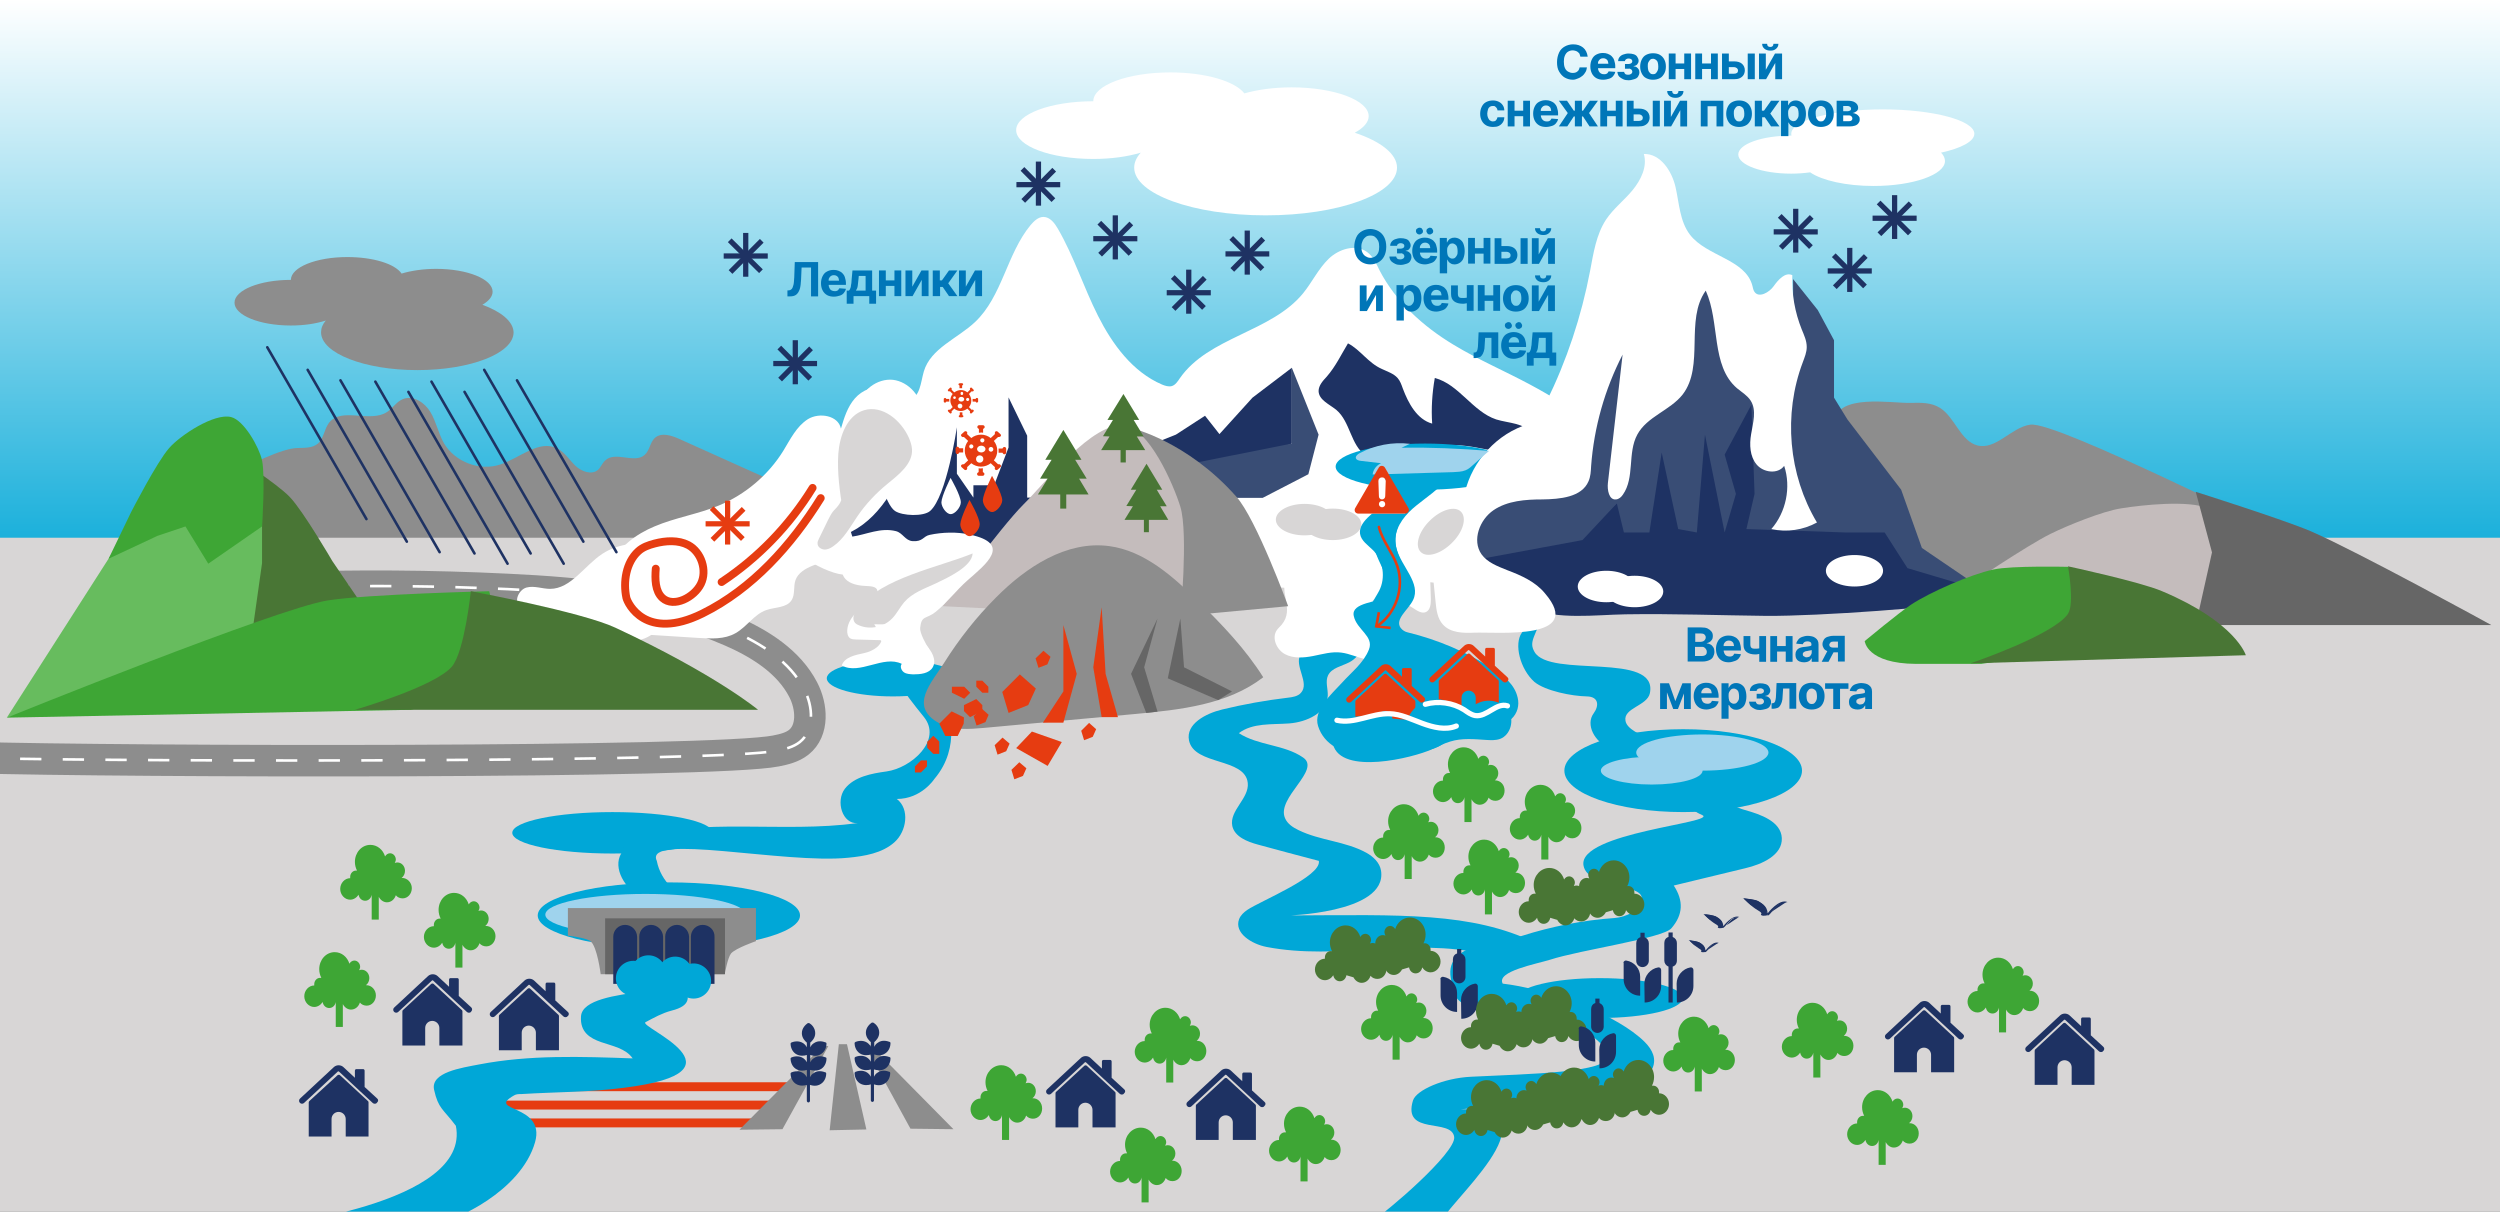 <?xml version="1.0" encoding="UTF-8"?> <svg xmlns="http://www.w3.org/2000/svg" xmlns:xlink="http://www.w3.org/1999/xlink" version="1.1" id="Layer_2_00000022522249951878137870000009631003343115386759_" x="0px" y="0px" viewBox="0 0 953.1 461.9" style="enable-background:new 0 0 953.1 461.9;" xml:space="preserve"><rect x="0" y="0" width="953.1" height="461.9" fill="#808080" stroke="none"/> <style type="text/css"> .st0{fill:none;} .st1{fill:url(#SVGID_1_);} .st2{fill:#8D8D8D;} .st3{fill:#D8D6D6;} .st4{fill:#FFFFFF;} .st5{fill:#1E3263;} .st6{fill:#00A7D7;} .st7{fill:#394D75;} .st8{fill:#E63C11;} .st9{fill:none;stroke:#1E3263;stroke-width:2;stroke-miterlimit:10;} .st10{fill-rule:evenodd;clip-rule:evenodd;fill:#3EA635;} .st11{opacity:0.74;fill:#D8D6D6;enable-background:new ;} .st12{fill:#9FD3ED;} .st13{fill:#C4BCBC;} .st14{fill:#666666;} .st15{fill-rule:evenodd;clip-rule:evenodd;fill:#497635;} .st16{fill:#497635;} .st17{fill:none;stroke:#FFFFFF;stroke-width:2;stroke-linecap:round;stroke-linejoin:round;} .st18{fill:none;stroke:#E63C11;stroke-linecap:round;stroke-miterlimit:10;} .st19{fill-rule:evenodd;clip-rule:evenodd;fill:#E63C11;} .st20{fill-rule:evenodd;clip-rule:evenodd;fill:#FFFFFF;} .st21{fill:none;stroke:#E63C11;stroke-width:3;stroke-linecap:round;stroke-linejoin:round;} .st22{fill:none;stroke:#8D8D8D;stroke-width:12;stroke-miterlimit:10;} .st23{fill:none;stroke:#E63C11;stroke-width:2;stroke-miterlimit:10;} .st24{fill:none;stroke:#FFFFFF;stroke-miterlimit:10;stroke-dasharray:0,0,8.13,8.13;} .st25{fill:none;stroke:#FFFFFF;stroke-miterlimit:10;} .st26{fill:#67BC5E;} .st27{fill:#3EA635;} .st28{fill:none;stroke:#1E3263;stroke-linecap:round;stroke-linejoin:round;} .st29{fill:#0076B8;} </style> <rect x="60.5" y="0" class="st0" width="808.7" height="461.9"></rect> <g> <g> <linearGradient id="SVGID_1_" gradientUnits="userSpaceOnUse" x1="538.868" y1="325.472" x2="768.868" y2="325.472" gradientTransform="matrix(6.123234e-17 1 1 -6.123234e-17 151.078 -538.868)"> <stop offset="0" style="stop-color:#FFFFFF"></stop> <stop offset="1" style="stop-color:#00A7D7"></stop> </linearGradient> <rect y="0" class="st1" width="953.1" height="230"></rect> <path class="st2" d="M113.4,170.8c2.7-0.1,5.7,0.1,7.8-1.7c2.3-2,2.4-5.6,4.3-8c4.8-6,15.5,0.2,22-4c2.2-1.4,3.6-3.9,6-4.9 c3.9-1.7,8.4,1.2,10.6,4.9s3,8,5.1,11.8c4.2,7.2,13.6,10.8,21.5,8.2c7.4-2.4,14.8-9.7,21.8-6.1c2.9,1.5,4.6,4.4,6.9,6.6 c2.3,2.2,6.2,3.6,8.6,1.5c1.1-1,1.6-2.6,2.8-3.6c3.8-3.6,11.2,1.4,15-2.1c1.9-1.7,2-4.7,3.8-6.4c2.5-2.3,6.4-1,9.5,0.4 c15.3,6.9,30.5,13.7,45.8,20.6c-5.9,6.4-14.9,8.6-23,11.5c-24.2,8.5-45.3,24.6-69.7,32.6c-38.5,12.6-80.4,3.7-119.9-5.3 c-3.1-0.7-6.4-1.5-8.4-4c-1.5-1.9-2-4.3-2.5-6.7c-2-10.7-32.3-4-24.9-13C64,194,101.9,171,113.4,170.8L113.4,170.8z"></path> <rect y="205" class="st3" width="953.1" height="262.5"></rect> <path class="st4" d="M249.5,200.7c8-3.4,16.7-4.7,24.6-8c10.1-4.2,18.8-11.6,24.5-20.8c2.7-4.4,5-9.3,9.4-12.1 c4.4-2.7,11.6-1.4,12.6,3.6c1.2-4.1,2.5-8.3,5.3-11.5s7.4-5.2,11.4-3.6c3.2,1.3,5.8,4.8,9.2,4.1c4.3-0.8,4.5-6.7,5.7-10.8 c2.6-8.8,12.8-12.5,19.5-18.8c10.4-9.8,12.1-26,21.2-37c1.3-1.5,2.9-3.1,4.9-3.1c2.5,0,4.3,2.4,5.5,4.5 c6.1,10.5,9.8,22.3,15.3,33.2s13.2,21.4,24.4,26.2c1.2,0.5,2.5,0.9,3.7,0.6c1.4-0.4,2.3-1.8,3.1-3c11-15.8,34.8-17.5,47-32.4 c3.4-4.2,5.8-9.3,9.7-13.1c3.9-3.8,10.4-5.8,14.7-2.6c2.3,1.7,3.5,4.4,4.7,6.9c6.2,12,16.6,21.4,28.2,28.4 c9.4,5.7,19.5,10,29.2,15.2c16.7,8.9,32,20.2,45.4,33.5c-2.7,6.5-5.6,13.2-10.9,17.9c-4.2,3.7-9.5,5.8-14.6,7.8 c-7.8,3.1-15.7,6.1-23.5,9.2c-9.6,3.7-19.4,7.5-29.7,7.3c-7.6-0.1-15-2.4-22.5-2.7c-12.5-0.4-24.7,4.9-37.3,4.5 c-11.3-0.4-21.9-5.4-33.1-7c-9-1.2-18.2-0.2-27.4-0.5c-11.6-0.4-23.1-2.9-34.7-4.4c-10.9-1.4,6.3-4.7-4.7-5.2 c-17.5-0.8-63.3,1.1-80.8,0.3c-13-0.6-26.1-1.1-39.1,0c-12.7,1.1-25,7.4-36.9,8.6C235,208.7,243,203.4,249.5,200.7L249.5,200.7z"></path> <path class="st2" d="M728.4,153.6c3.8-0.1,7.9-0.2,11.2,1.9c5.7,3.6,7.8,12.6,14.2,14.3c7.1,1.9,13-6.9,20.2-7.9 c10.3-1.5,95.9,42.7,106,45.5c-12.4,0.4-125.8,13.4-136.8,19.7c-7.4,4.3-16.3-26.1-24.7-26c-4.4,0-1.5,4-5.5,1.9 c-3.9-2,10.8-9.9,7.7-13c-5.8-5.8-22.6-19.5-21.5-29.2C700.5,149.9,721.1,153.8,728.4,153.6L728.4,153.6z"></path> <path class="st5" d="M413.7,189.8v-12l-7.9-11.7l-7.1,23.6h-7.1v-23.6l-7.1-14.6v19.1L379,185h-7.9v4.7l-6.3-9.1v-17.7 c0,0-3.9,26.4-10.2,31.9c-2.5,2.2-10.6,1.9-13.4,0c-3.9-2.6-7.1-17.1-7.1-17.1s-3.9,14.6-7.9,17.1c-2.6,1.7-12.6,0-12.6,0 l-3.9-6.7l-7.9,7.1l-11.8,6.3l-15,5.5l141.8,1.8L413.7,189.8L413.7,189.8z"></path> <path class="st5" d="M505.8,143.6c-1.5,1.6-3.1,3.4-3.1,5.5c0.1,3.4,4.1,5,6.8,7.2c5.3,4.5,5.4,13.4,11.1,17.3 c4,2.7,9.2,2.1,14,1.4c1.5-0.2,3.1-0.5,4.5-1c1.6-0.6,3-1.5,4.5-2.2c6.4-3,13.9-2.3,20.8-0.9c4.6,0.9,9.7,2,13.9-0.2 c2.3-1.2,4-3.2,5.7-5.2c-2.6-4.3-8.8-4.1-13.6-5.6c-9-3-14.2-13.4-23.4-15.8c-1,5.7-1.4,11.6-1,17.4c-5.8-1.6-9.1-7.8-11.2-13.4 c-0.5-1.4-1-2.9-2-4c-1.5-1.7-3.8-2.4-5.9-3.4c-5.3-2.3-8.3-7.4-13-9.8C511.3,135.2,509.2,139.7,505.8,143.6L505.8,143.6z"></path> <ellipse class="st6" cx="641.7" cy="293.8" rx="45.3" ry="15.8"></ellipse> <ellipse class="st6" cx="233.5" cy="317.5" rx="38.2" ry="7.9"></ellipse> <ellipse class="st6" cx="255" cy="349" rx="50" ry="12.6"></ellipse> <ellipse class="st6" cx="340.4" cy="258.6" rx="25.2" ry="6.9"></ellipse> <ellipse class="st6" cx="543.3" cy="177.9" rx="34.1" ry="8.8"></ellipse> <polygon class="st5" points="431.2,172.5 448.3,165.7 459.4,158.5 464.9,165.5 477.5,151.6 492.5,140.2 492.5,151.6 492.5,169.1 476.7,175.6 461.8,177.9 443.6,177.9 "></polygon> <polygon class="st7" points="454.6,189.8 481.4,189.8 498.8,180.8 502.7,165.7 492.5,140.2 492.5,169.1 448.3,177.9 "></polygon> <rect x="194.7" y="426.4" class="st8" width="103.6" height="3.4"></rect> <rect x="191.4" y="419.6" class="st8" width="103.6" height="3.4"></rect> <rect x="197.3" y="412.6" class="st8" width="103.6" height="3.4"></rect> <path class="st6" d="M338,294.1c-5.8,0.8-12.3,2-15.9,6.6c-3.6,4.7-1,13.6,4.9,13.1c-28.9,3.9-58.9-2.3-86.9,5.8 c-3.1,0.9-1.7,3-3.3,5.8c-3.3,5.7,1.6,13.5,7.5,16.6c5.8,3,9.2,3.9,10.7,10.3c2,8.2-13.6,9.8-12.6,18.2c0.6,5.1,0.9,2.8,2.7,7.5 c-10.2,1.4-23.2,3.1-23.6,9.5c-0.4,6,3.4,8.3,7.7,9.8s9.4,2.4,12,6.2c-19.5-0.7-39.3-1.4-58.5,2.3c-6.7,1.3-18.7,3-17.2,9.7 c1.6,7.2,3.4,7.2,8.3,13.7c5.9,29.8-69.9,38.4-79.7,39.3c12.5,0.4,62.2-3.4,74.7-3c3.8,0.1,29.8-11,35.2-30.1 c4.1-14.7-19.1-11.5-8-17.8c0.8-0.5,1.8-0.5,2.8-0.5c13-0.8,26.2-0.7,39.1-2.4c49.7-6.2,5-23.3,8.2-25s6.4-3.5,9.9-4.4 c15.7-3.9-4.3-14.5,3.5-20.3c6.2-4.6,9.6-14.1,6.9-21.3c-7.8-1.3-14.5-7.7-16-15.5c-5.1-10.8,48.8,1.3,73-1.2 c6.2-0.6,12.9-1.7,17.6-5.9c4.7-4.2,5.9-12.7,0.9-16.5c9.4,0,14.3-7.6,14.3-7.6c10.7-12.6,4.9-27,4.9-27 c-17.6-29.2-41.3-36.5-8.9,3.3C359.4,282.2,347.4,292.8,338,294.1L338,294.1z"></path> <path class="st6" d="M605,265.5c4.5,0.1,4.7,3.5,2.6,6.4c-3.3,4.4,0.5,11,5.6,13s10.8,1.2,16.2,1.5c5.5,0.3,11.6,2.5,13.4,7.6 c1.7,4.8-0.8,11.1,2.8,14.7c0.9,0.9,2.1,1.5,3.3,2c6.5,3-47.5,6.7-45.2,19.3c1.6,8.7,22.4,6.7,22.2,12.5c-0.2,4.5-6,7.2-10.5,7.5 c-11.8,0.8-23.9,3.2-35.2,6.8c-11.3,3.5-31.8,2.6-26.4,18.9c0.3,0.9,24.4,9.2,37.2,11.9c6.7,1.4,20.8,8.3,21.9,14.8 c1.1,6.6-30.1,7-52.1,8.1c-10.5,0.5-20.8,5.1-22.1,9c-4.2,13.6,14.8,6.6,15.7,14c0.7,6-26,28.9-31.2,31.9c16.7,4,8.1,3.1,25.3,2.1 c1-7.3,47.9-44.9,8.4-44.6c20.5-1.9,40.9-4.9,61.1-8.9c5.5-1.1,12.2-3.5,12.6-9.1c0.3-3.9-2.7-7.1-5.7-9.6 c-12-10.1-36.4-18.5-52-20.3c-2.6-4.7,12.9-7.5,18-9.1c11.7-3.8,43.1-8.2,46.3-12c4.5-5.2,4.7-10.5,0.9-16.3 c9.1-2.2,18.2-4.4,27.3-6.6c6.4-1.5,14.2-5,13.9-11.5c-0.3-6.3-8-9-14.1-10.7s-13.3-6.8-11.1-12.7c0.5-1.3,1.5-2.5,1.6-3.9 c0.5-4.2-5.4-5.7-9.6-6c-8-0.6-15.9-3.1-22.8-7.3c-1.6-1-3.3-2.3-3.6-4.1c-0.9-4.9,8.3-5.7,9.3-10.5c3.3-16.1-38.3-5.6-44-15.8 c-2.2-3.9,0-5.4,4.6-17.1c2.1-5.4-6.7,6-9.4,9.8c-3.1,4.3-0.7,13.9,4.8,18.8C589.2,263.4,599.2,265.4,605,265.5L605,265.5z"></path> <path class="st6" d="M495.8,249.5c-2.5,4.4,3.6,10.8,0.2,14.6c-1.2,1.4-3.3,1.7-5.1,1.9c-8.4,1-16.8,2.5-25,4.5 c-6.2,1.5-13.9,5.5-12.6,11.8c2,9.6,21.4,6.5,22.4,16.2c0.6,5.9-7.1,10.5-5.9,16.4c0.9,4.1,5.7,6,9.8,7.1 c7.7,2.1,15.5,4.2,23.2,6.2c1.1,5.9-22.3,15.3-27.3,18.7c-1.3,0.9-2.5,2-3.1,3.5c-2,5.3,4.8,9.5,10.4,10.6 c27.2,5.3,55.8-3.7,82.8,2.7c2.8,0.7,5.6,1.5,8.5,1.4c4.3-0.1,8.6-2.2,11.2-5.7c-24.3-11.7-51.1-10.6-92.8-10.4 c-4.8,0,36.7-0.3,34-17.1c-0.5-3-2.9-5.3-5.6-6.8c-8-4.4-17.6-4.6-25.8-8.6c-2.1-1-4.3-2.4-5.2-4.6c-3.4-7.8,13.9-18.3,6.9-23.1 c-7.2-5-17.1-4.5-24.5-9.3c5.3-4,12.6-3.2,19.2-3.7s14.4-4,14.7-10.6c0.1-2.6-1-5.4,0.1-7.7c1.4-2.9,5.2-3.5,8.1-5 c4.6-2.4,7.2-8.4,5.4-13.2C512.4,244.8,505.8,250,495.8,249.5L495.8,249.5z"></path> <ellipse class="st6" cx="609.9" cy="380.5" rx="31.6" ry="7.6"></ellipse> <path class="st5" d="M757.9,228.6c3.7-5.7-20.9-10.4-23.8-16.6s-7.6-11.1-12.2-16c-4.4-4.6-8.8-9.2-13.2-13.7 c-2-2.1-4.3-4.4-7.3-4.5c-2.6-0.1-4.9,1.4-7.4,2.3c-9.8,3.3-19.4-17.7-24.3-26.8c-3.2-5.9-7.2-0.8-13.9-0.7 c-2.4,0-4.7,1.1-6.8,2.4c-6.2,3.6-11.7,8.3-16.2,13.9c-7.1,8.8-11.8,19.9-20.8,26.6c-9.8,7.3-45,9.2-52.1,17.8 c-6.8,8.3,15.2,15.4,22.8,18.5c11.2,4.6,25.3,2.6,37,2.4c18-0.3,35.9,0.4,53.8,0.6C693.8,234.9,738,231.7,757.9,228.6L757.9,228.6 z"></path> <path class="st4" d="M516.5,50.6c3.3-1.8,5.3-4,5.3-6.3c0-6.1-13.1-11-29.4-11c-6.8,0-13.1,0.9-18,2.3c-3.5-4.6-14.8-8-28.2-8 c-16.2,0-29.4,4.9-29.4,11c-16.2,0-29.4,4.9-29.4,11s13.1,11,29.4,11c6.9,0,13.1-0.9,18.1-2.4c-1.6,1.8-2.5,3.7-2.5,5.7 c0,10,22.4,18.2,50.1,18.2s50.1-8.1,50.1-18.2C532.6,58.7,526.4,53.9,516.5,50.6L516.5,50.6z"></path> <path class="st4" d="M752.7,51c0-5.1-15.7-9.3-34.9-9.3s-34.9,4.2-34.9,9.3c0,0.2,0,0.4,0.1,0.7h-0.1c-11.1,0-20.2,3.2-20.2,7.2 s9,7.3,20.2,7.3c2.5,0,5-0.2,7.2-0.5c4.5,3.1,13.7,5.2,24.2,5.2c15,0,27.2-4.3,27.2-9.5c0-1.1-0.5-2.2-1.5-3.2 C747.7,56.5,752.7,53.9,752.7,51L752.7,51z"></path> <line class="st9" x1="684.6" y1="79.6" x2="684.6" y2="96.3"></line> <line class="st9" x1="676.2" y1="88.4" x2="693" y2="88.4"></line> <line class="st9" x1="678.5" y1="82.3" x2="690.4" y2="94.2"></line> <line class="st9" x1="678.9" y1="94.5" x2="690.7" y2="82.7"></line> <line class="st9" x1="425.2" y1="82.1" x2="425.2" y2="98.9"></line> <line class="st9" x1="416.8" y1="91" x2="433.6" y2="91"></line> <line class="st9" x1="419.1" y1="84.9" x2="431" y2="96.8"></line> <line class="st9" x1="419.4" y1="97.1" x2="431.3" y2="85.2"></line> <line class="st9" x1="453.2" y1="102.8" x2="453.2" y2="119.6"></line> <line class="st9" x1="444.8" y1="111.6" x2="461.6" y2="111.6"></line> <line class="st9" x1="447.1" y1="105.6" x2="459" y2="117.4"></line> <line class="st9" x1="447.4" y1="117.8" x2="459.3" y2="105.9"></line> <line class="st9" x1="475.5" y1="87.9" x2="475.5" y2="104.7"></line> <line class="st9" x1="467.2" y1="96.8" x2="483.9" y2="96.8"></line> <line class="st9" x1="469.4" y1="90.7" x2="481.3" y2="102.6"></line> <line class="st9" x1="469.8" y1="102.9" x2="481.6" y2="91"></line> <g> <line class="st9" x1="395.9" y1="61.6" x2="395.9" y2="78.4"></line> <line class="st9" x1="387.5" y1="70.4" x2="404.2" y2="70.4"></line> <line class="st9" x1="389.8" y1="64.4" x2="401.6" y2="76.3"></line> <line class="st9" x1="390.1" y1="76.6" x2="401.9" y2="64.7"></line> </g> <line class="st9" x1="705.2" y1="94.5" x2="705.2" y2="111.3"></line> <line class="st9" x1="696.8" y1="103.3" x2="713.6" y2="103.3"></line> <line class="st9" x1="699.1" y1="97.3" x2="711" y2="109.2"></line> <line class="st9" x1="699.5" y1="109.5" x2="711.3" y2="97.6"></line> <line class="st9" x1="722.3" y1="74.4" x2="722.3" y2="91.1"></line> <line class="st9" x1="713.9" y1="83.2" x2="730.7" y2="83.2"></line> <line class="st9" x1="716.2" y1="77.2" x2="728.1" y2="89"></line> <line class="st9" x1="716.5" y1="89.3" x2="728.4" y2="77.5"></line> <path class="st10" d="M447,442.5c-0.1,0-0.1,0-0.2,0c0.8-0.6,1.3-1.6,1.3-2.7c0-1.8-1.3-3.2-2.9-3.2c-0.4,0-0.7,0.1-1,0.2 c0.2-0.4,0.4-0.9,0.4-1.3c0-1.3-1-2.4-2.2-2.4c-0.8,0-1.5,0.5-1.9,1.2c-0.8-2.6-3-4.4-5.6-4.4c-3.3,0-6,2.9-6,6.5 c0,1.2,0.3,2.3,0.8,3.3c-0.1,0-0.3,0-0.5,0c-1.2,0-2.2,1.1-2.2,2.4c0,0.2,0,0.3,0,0.5l0,0c-2.1,0-3.8,1.9-3.8,4.1s1.7,4.1,3.8,4.1 c1.3,0,2.5-0.8,3.2-1.9l0,0l0,0c0.2,1.3,1.2,2.3,2.5,2.3s2.3-1,2.5-2.3l0,0v9.5h2.7v-8.7c0.6,1.2,1.8,2.1,3.1,2.1 c1.6,0,2.9-1.1,3.4-2.7c0.6,0.8,1.6,1.2,2.6,1.2c2,0,3.5-1.7,3.5-3.9S448.9,442.5,447,442.5L447,442.5z"></path> <path class="st10" d="M393.8,418.7c-0.1,0-0.1,0-0.2,0c0.8-0.6,1.3-1.6,1.3-2.7c0-1.8-1.3-3.2-2.9-3.2c-0.4,0-0.7,0.1-1,0.2 c0.2-0.4,0.4-0.9,0.4-1.3c0-1.3-1-2.4-2.2-2.4c-0.8,0-1.5,0.5-1.9,1.2c-0.8-2.6-3-4.4-5.6-4.4c-3.3,0-6,2.9-6,6.5 c0,1.2,0.3,2.3,0.8,3.3c-0.1,0-0.3,0-0.5,0c-1.2,0-2.2,1.1-2.2,2.4c0,0.2,0,0.3,0,0.5l0,0c-2.1,0-3.8,1.9-3.8,4.1s1.7,4.1,3.8,4.1 c1.3,0,2.5-0.8,3.2-1.9l0,0l0,0c0.2,1.3,1.2,2.3,2.5,2.3s2.3-1,2.5-2.3l0,0v9.5h2.7v-8.7c0.6,1.2,1.8,2.1,3.1,2.1 c1.6,0,2.9-1.1,3.4-2.7c0.6,0.8,1.6,1.2,2.6,1.2c2,0,3.5-1.7,3.5-3.9S395.8,418.7,393.8,418.7L393.8,418.7z"></path> <path class="st10" d="M456.4,396.8c-0.1,0-0.1,0-0.2,0c0.8-0.6,1.3-1.6,1.3-2.7c0-1.8-1.3-3.2-2.9-3.2c-0.4,0-0.7,0.1-1,0.2 c0.2-0.4,0.4-0.9,0.4-1.3c0-1.3-1-2.4-2.2-2.4c-0.8,0-1.5,0.5-1.9,1.2c-0.8-2.6-3-4.4-5.6-4.4c-3.3,0-6,2.9-6,6.5 c0,1.2,0.3,2.3,0.8,3.3c-0.1,0-0.3,0-0.5,0c-1.2,0-2.2,1.1-2.2,2.4c0,0.2,0,0.3,0,0.5l0,0c-2.1,0-3.8,1.9-3.8,4.1s1.7,4.1,3.8,4.1 c1.3,0,2.5-0.8,3.2-1.9l0,0l0,0c0.2,1.3,1.2,2.3,2.5,2.3s2.3-1,2.5-2.3l0,0v9.5h2.7V404c0.6,1.2,1.8,2.1,3.1,2.1 c1.6,0,2.9-1.1,3.4-2.7c0.6,0.8,1.6,1.2,2.6,1.2c2,0,3.5-1.7,3.5-3.9S458.4,396.8,456.4,396.8L456.4,396.8z"></path> <path class="st10" d="M728,428.2c-0.1,0-0.1,0-0.2,0c0.8-0.6,1.3-1.6,1.3-2.7c0-1.8-1.3-3.2-2.9-3.2c-0.4,0-0.7,0.1-1,0.2 c0.2-0.4,0.4-0.9,0.4-1.3c0-1.3-1-2.4-2.2-2.4c-0.8,0-1.5,0.5-1.9,1.2c-0.8-2.6-3-4.4-5.6-4.4c-3.3,0-6,2.9-6,6.5 c0,1.2,0.3,2.3,0.8,3.3c-0.2,0-0.3,0-0.5,0c-1.2,0-2.2,1.1-2.2,2.4c0,0.2,0,0.3,0,0.5l0,0c-2.1,0-3.8,1.9-3.8,4.1s1.7,4.1,3.8,4.1 c1.3,0,2.5-0.8,3.2-1.9l0,0l0,0c0.2,1.3,1.2,2.3,2.5,2.3s2.3-1,2.5-2.3l0,0v9.5h2.7v-8.7c0.6,1.2,1.8,2.1,3.1,2.1 c1.6,0,2.9-1.1,3.4-2.7c0.6,0.8,1.6,1.2,2.6,1.2c2,0,3.5-1.7,3.5-3.9S730,428.2,728,428.2L728,428.2z"></path> <path class="st10" d="M773.9,377.7c-0.1,0-0.1,0-0.2,0c0.8-0.6,1.3-1.6,1.3-2.7c0-1.8-1.3-3.2-2.9-3.2c-0.4,0-0.7,0.1-1,0.2 c0.2-0.4,0.4-0.9,0.4-1.3c0-1.3-1-2.4-2.2-2.4c-0.8,0-1.5,0.5-1.9,1.2c-0.8-2.6-3-4.4-5.6-4.4c-3.3,0-6,2.9-6,6.5 c0,1.2,0.3,2.3,0.8,3.3c-0.2,0-0.3,0-0.5,0c-1.2,0-2.2,1.1-2.2,2.4c0,0.2,0,0.3,0,0.5l0,0c-2.1,0-3.8,1.9-3.8,4.1s1.7,4.1,3.8,4.1 c1.3,0,2.5-0.8,3.2-1.9l0,0l0,0c0.2,1.3,1.2,2.3,2.5,2.3s2.3-1,2.5-2.3l0,0v9.5h2.7v-8.7c0.6,1.2,1.8,2.1,3.1,2.1 c1.6,0,2.9-1.1,3.4-2.7c0.6,0.8,1.6,1.2,2.6,1.2c2,0,3.5-1.7,3.5-3.9S775.8,377.7,773.9,377.7L773.9,377.7z"></path> <path class="st10" d="M185.2,353c-0.1,0-0.1,0-0.2,0c0.8-0.6,1.3-1.6,1.3-2.7c0-1.8-1.3-3.2-2.9-3.2c-0.4,0-0.7,0.1-1,0.2 c0.2-0.4,0.4-0.9,0.4-1.3c0-1.3-1-2.4-2.2-2.4c-0.8,0-1.5,0.5-1.9,1.2c-0.8-2.6-3-4.4-5.6-4.4c-3.3,0-5.9,2.9-5.9,6.5 c0,1.2,0.3,2.3,0.8,3.3c-0.2,0-0.3,0-0.4,0c-1.2,0-2.2,1.1-2.2,2.4c0,0.2,0,0.3,0,0.5l0,0c-2.1,0-3.8,1.9-3.8,4.1s1.7,4.1,3.8,4.1 c1.3,0,2.5-0.8,3.2-1.9l0,0l0,0c0.2,1.3,1.2,2.3,2.5,2.3s2.3-1,2.5-2.3l0,0v9.5h2.7v-8.7c0.6,1.2,1.8,2.1,3.1,2.1 c1.6,0,2.9-1.1,3.4-2.7c0.6,0.8,1.6,1.2,2.6,1.2c1.9,0,3.5-1.7,3.5-3.9S187.2,353,185.2,353L185.2,353z"></path> <path class="st10" d="M139.7,375.6c-0.1,0-0.1,0-0.2,0c0.8-0.6,1.3-1.6,1.3-2.7c0-1.8-1.3-3.2-2.9-3.2c-0.4,0-0.7,0.1-1,0.2 c0.2-0.4,0.4-0.9,0.4-1.3c0-1.3-1-2.4-2.2-2.4c-0.8,0-1.5,0.5-1.9,1.2c-0.8-2.6-3-4.4-5.6-4.4c-3.3,0-5.9,2.9-5.9,6.5 c0,1.2,0.3,2.3,0.8,3.3c-0.2,0-0.3,0-0.5,0c-1.2,0-2.2,1.1-2.2,2.4c0,0.2,0,0.3,0,0.5l0,0c-2.1,0-3.8,1.9-3.8,4.1s1.7,4.1,3.8,4.1 c1.3,0,2.5-0.8,3.2-1.9l0,0l0,0c0.2,1.3,1.2,2.3,2.5,2.3s2.3-1,2.5-2.3l0,0v9.5h2.7v-8.7c0.6,1.2,1.8,2.1,3.1,2.1 c1.6,0,2.9-1.1,3.4-2.7c0.6,0.8,1.6,1.2,2.6,1.2c1.9,0,3.5-1.7,3.5-3.9S141.6,375.6,139.7,375.6L139.7,375.6z"></path> <path class="st5" d="M216.5,385.8l-4.8-4.4v-6.2c0-0.3-0.2-0.6-0.5-0.6h-2.7c-0.3,0-0.5,0.3-0.5,0.6v2.7l-4.4-4.1 c-1-0.9-2.6-0.9-3.6,0l-12.9,12c-0.5,0.4-0.5,1.2-0.1,1.6c0.4,0.5,1.2,0.5,1.6,0.1l12.9-12c0.1-0.1,0.3-0.1,0.4,0l12.9,12 c0.2,0.2,0.5,0.3,0.8,0.3s0.6-0.1,0.8-0.4C217,387,217,386.2,216.5,385.8L216.5,385.8L216.5,385.8z"></path> <path class="st5" d="M213.1,400.4v-13c0-0.2-0.1-0.5-0.3-0.6l-10.7-9.9c-0.2-0.2-0.6-0.2-0.9,0l-10.7,9.9 c-0.2,0.1-0.3,0.4-0.3,0.6v13h8.7v-6.7c0-1.5,1.2-2.7,2.7-2.7c0.7,0,1.4,0.3,1.9,0.8s0.8,1.2,0.8,1.9v6.7L213.1,400.4L213.1,400.4 z"></path> <path class="st5" d="M179.7,384.1l-4.8-4.4v-6.2c0-0.3-0.2-0.6-0.5-0.6h-2.7c-0.3,0-0.5,0.3-0.5,0.6v2.7l-4.4-4.1 c-1-0.9-2.6-0.9-3.6,0l-12.9,12c-0.5,0.4-0.5,1.2-0.1,1.6c0.4,0.5,1.2,0.5,1.6,0.1l12.9-12c0.1-0.1,0.3-0.1,0.4,0l12.9,12 c0.2,0.2,0.5,0.3,0.8,0.3s0.6-0.1,0.8-0.4C180.1,385.2,180.1,384.5,179.7,384.1L179.7,384.1L179.7,384.1z"></path> <path class="st5" d="M176.3,398.6v-13c0-0.2-0.1-0.5-0.3-0.6l-10.7-9.9c-0.2-0.2-0.6-0.2-0.9,0l-10.7,9.9 c-0.2,0.1-0.3,0.4-0.3,0.6v13h8.7v-6.7c0-1.5,1.2-2.7,2.7-2.7c0.7,0,1.4,0.3,1.9,0.8s0.8,1.2,0.8,1.9v6.7L176.3,398.6L176.3,398.6 z"></path> <polygon class="st7" points="757.1,225.5 732.7,208.9 724.8,186.7 704.3,159.9 699.2,151.6 699.2,129.7 693,118.2 683.6,106.4 683.6,142.6 677.6,166 672.1,147.3 665.8,133.9 661.8,119.7 653.2,105.9 642.9,105.9 634.3,137.9 628.8,151.6 624,122.9 616.1,129.7 598,165.7 587,180.3 557.9,193.9 557.9,214.3 603.3,205.9 616.4,191.9 619.1,203 628.8,203 633.5,172.5 639.8,201.7 646.9,203 650,165.7 657.5,203 661.8,188.3 657.5,173.3 667.7,154.3 668.9,188.3 665.8,201.7 703.6,203 718.5,203 727.2,216.6 "></polygon> <path class="st4" d="M562.1,241.2c-4.3,0.2-9.1,0.1-12-3.1c-2.1-2.3-2.5-5.6-2.8-8.6c-0.6-6-1.2-11.9-1.8-17.9 c-0.5-4.6-0.9-9.5,1-13.7s7-7.4,11.2-5.6c1.2-12.4,9.4-23.8,20.7-29c2.3-1,4.7-1.9,6.6-3.4c2.1-1.7,3.3-4.2,4.5-6.6 c7.8-15.8,13.4-32.7,16.7-50c1.3-6.8,2.3-13.8,6.1-19.6c2.8-4.2,6.9-7.3,10.1-11.2s5.7-9,4.3-13.8c6.3-0.2,10.7,6.5,12.1,12.7 s1.6,13,5.5,18.1c6.4,8.3,21.2,9.3,23.8,19.5c0.2,0.8,0.3,1.6,0.8,2.3c1.7,2.4,5.6,0.2,7.3-2.2s4.4-5.5,7.1-4.2 c-0.3,7.1,1,14.2,3.6,20.7c0.9,2.2,1.9,4.3,1.9,6.7c0,2-0.8,3.9-1.5,5.8c-7.5,19.8-5.5,42.9,5.4,61.1c-5.3,2.9-11.5,3.8-17.4,2.5 c5.6-6.4,7.6-15.9,4.9-24.1c-2.4,3.3-7.9,2.6-10.5-0.5s-2.8-7.6-2.1-11.6c0.7-4.3,2.2-9.1-0.2-12.8c-1.3-2-3.4-3.2-5.2-4.7 c-10-8.6-6.4-25.1-11.9-37.2c-8,11.2-0.4,28.7-8.8,39.6c-4.8,6.1-13.6,8.4-17.3,15.3c-3.8,7-0.9,16.4-5.5,22.9 c-0.6,0.9-1.5,1.7-2.6,1.8c-2.7,0.3-3.4-3.6-3.1-6.3c1.9-16.3,3.7-32.6,5.6-48.9c-6.8,13.2-10.9,27.7-12,42.5c-0.1,2-0.2,4-1,5.8 c-2.6,6.1-10.9,6.8-17.6,6.9c-6.4,0-13.3,0.5-18.6,4.1s-8.3,11.5-4.6,16.8c2.3,3.2,6.2,4.6,9.9,6.1c5.3,2,10.7,4.4,14.3,8.8 C604.4,244.2,571.1,240.9,562.1,241.2L562.1,241.2z"></path> <ellipse class="st4" cx="612.4" cy="223.6" rx="10.9" ry="6"></ellipse> <ellipse class="st4" cx="623.2" cy="225.5" rx="10.9" ry="6"></ellipse> <ellipse class="st4" cx="707" cy="217.6" rx="10.9" ry="6"></ellipse> <path class="st11" d="M458.8,198c-0.9,0-1.8,0.1-2.6,0.2c-2-1.3-4.9-2.1-8.2-2.1c-6,0-10.9,2.7-10.9,6s4.9,6,10.9,6 c0.9,0,1.8-0.1,2.6-0.2c2,1.3,4.9,2.1,8.2,2.1c6,0,10.9-2.7,10.9-6S464.8,198,458.8,198z"></path> <path class="st12" d="M537.5,169.2c-6.6-0.8-13.4,0.5-19.2,3.6c-0.7,0.4-1.5,1-1.4,1.8c0.2,0.8,1.1,1,1.9,1.1 c2.6,0.3,5.1,0.6,7.7,0.9c-1.7,0.8-3,2.4-3.2,4.3L554,180c1.6-0.1,3.2-0.1,4.7-0.7c1.3-0.5,2.3-1.5,3.3-2.4c1.9-1.7,3.8-3.4,5.7-5 c-11.1-0.9-22.2-1.4-33.4-1.2"></path> <path class="st4" d="M488.6,238.2c-0.6,0.7-1.3,1.3-1.8,2c-2.1,3-0.1,7.5,3.1,9.2s7.1,1.4,10.7,0.7s7.2-1.8,10.8-1.3 c3.1,0.4,6,1.8,9,2.5s6.6,0.7,8.8-1.5c1.3-1.2,1.9-3,2.2-4.8c0.6-5.4-2.9-11-8-12.7c0-1.2,0-2.4,0-3.6c5.2-1.1,10.9,0.1,15.3,3.1 c1.5,1,3.4,2.3,5,1.5s1.8-3,1.8-4.8c-0.1-4.2-0.3-8.5-0.4-12.7c-0.1-1.9-0.2-4-1.6-5.2c-1-0.9-2.4-1.2-3.7-1.3 c-8-1-16.1,1.1-23.9,3.1c-5.7,1.5-21.6,2.6-25.1,7.8C487.1,225.3,493.8,232,488.6,238.2L488.6,238.2z"></path> <ellipse class="st12" cx="649" cy="286.9" rx="25.2" ry="6.9"></ellipse> <ellipse class="st12" cx="629.7" cy="293.8" rx="19.4" ry="5.3"></ellipse> <path class="st10" d="M507.6,434.5c-0.1,0-0.1,0-0.2,0c0.8-0.6,1.3-1.6,1.3-2.7c0-1.8-1.3-3.2-2.9-3.2c-0.4,0-0.7,0.1-1,0.2 c0.2-0.4,0.4-0.9,0.4-1.3c0-1.3-1-2.4-2.2-2.4c-0.8,0-1.5,0.5-1.9,1.2c-0.8-2.6-3-4.4-5.6-4.4c-3.3,0-6,2.9-6,6.5 c0,1.2,0.3,2.3,0.8,3.3c-0.1,0-0.3,0-0.5,0c-1.2,0-2.2,1.1-2.2,2.4c0,0.2,0,0.3,0,0.5l0,0c-2.1,0-3.8,1.9-3.8,4.1s1.7,4.1,3.8,4.1 c1.3,0,2.5-0.8,3.2-1.9l0,0l0,0c0.2,1.3,1.2,2.3,2.5,2.3s2.3-1,2.5-2.3l0,0v9.5h2.7v-8.7c0.6,1.2,1.8,2.1,3.1,2.1 c1.6,0,2.9-1.1,3.4-2.7c0.6,0.8,1.6,1.2,2.6,1.2c2,0,3.5-1.7,3.5-3.9S509.6,434.5,507.6,434.5L507.6,434.5z"></path> <path class="st10" d="M703.1,394.9c-0.1,0-0.1,0-0.2,0c0.8-0.6,1.3-1.6,1.3-2.7c0-1.8-1.3-3.2-2.9-3.2c-0.4,0-0.7,0.1-1,0.2 c0.2-0.4,0.4-0.9,0.4-1.3c0-1.3-1-2.4-2.2-2.4c-0.8,0-1.5,0.5-1.9,1.2c-0.8-2.6-3-4.4-5.6-4.4c-3.3,0-6,2.9-6,6.5 c0,1.2,0.3,2.3,0.8,3.3c-0.2,0-0.3,0-0.5,0c-1.2,0-2.2,1.1-2.2,2.4c0,0.2,0,0.3,0,0.5l0,0c-2.1,0-3.8,1.9-3.8,4.1s1.7,4.1,3.8,4.1 c1.3,0,2.5-0.8,3.2-1.9l0,0l0,0c0.2,1.3,1.2,2.3,2.5,2.3s2.3-1,2.5-2.3l0,0v9.5h2.7V402c0.6,1.2,1.8,2.1,3.1,2.1 c1.6,0,2.9-1.1,3.4-2.7c0.6,0.8,1.6,1.2,2.6,1.2c2,0,3.5-1.7,3.5-3.9S705,394.9,703.1,394.9L703.1,394.9z"></path> <path class="st2" d="M491.1,231.1c0,0-12.1-33.2-19.8-41.8c-18.9-21.3-40-26.1-40-26.1l10.1,33.4v39.1L491.1,231.1L491.1,231.1z"></path> <path class="st13" d="M359.4,231.1c0,0,22-30,30.7-38.7c8.7-8.6,26.4-31.7,38.6-30.2c9.3,1.2,18.5,22,21.3,31 c3.1,10.2,0,42.5,0,42.5L359.4,231.1L359.4,231.1z"></path> <path class="st13" d="M841.8,244.6c0,0,5.6-9.8,7.2-13.2c2.2-4.5,5.8-14.1,5.3-19c-0.3-3-5.3-11.2-5.3-11.2s-4.7-6.3-7.2-7.4 c-7.4-3.2-25-1.3-33.1,0c-7.2,1.1-20.6,6.6-26.9,9.7C773,207.8,749,224,749,224l68.5,16.5L841.8,244.6L841.8,244.6z"></path> <path class="st4" d="M334.4,212.3c0.7,0.6,1,1.5,1.6,2.2c2.9,3.7,10.2,0.5,12.9,4.3c1.5,2.1,0.5,5.2-1.4,7 c-1.9,1.7-4.5,2.5-6.9,3.5c-1.2,0.5-2.5,1.2-2.9,2.4c-1.2,3.7,6.2,5.4,5.8,9.2c-0.3,2.6-3.8,3.2-6.4,3.2 c-3.6-0.1-7.2-0.2-10.9-0.3c-0.7,0-1.4-0.1-2-0.4c-1-0.6-1.3-2-1.2-3.2c0.4-5.5,6-8.8,10.1-12.4c0.8-0.7,1.6-1.6,1.4-2.6 c-0.3-1.7-2.7-1.7-4.4-1.8C312.3,222.7,324.6,204,334.4,212.3L334.4,212.3z"></path> <path class="st4" d="M322.3,219c-5,0.9-28.5-10.8-15-15c5.1-1.6,12,1.4,17.5,0.6c5.5-0.8,10.9-3.6,16.8-2.1 c2.6,0.7,3.5,3.6,6.3,3.8c4,0.3,4-1.9,6.6-2.4c4.7-1,10.3-1.2,15.2-0.1c16.5,3.5,5.9,11.5-0.9,17.5c-4.3,3.8-7.3,8-12,11.9 c-3.7,3-5.5,1.2-6,6.2c-0.2,1.9,2.3,6.5,3.4,8c-8.8,0.9-23.8,0.3-19.5-11.9c2.3-6.5,9.6-7.7,1.6-12.6 C331.5,220,326,222.6,322.3,219L322.3,219z"></path> <path class="st3" d="M508.2,198.1c0,3.3-4.9,6-10.9,6s-10.9-2.7-10.9-6s4.9-6,10.9-6S508.2,194.7,508.2,198.1z"></path> <path class="st3" d="M519,199.9c0,3.3-4.9,6-10.9,6c-6,0-10.9-2.7-10.9-6s4.9-6,10.9-6C514.2,193.9,519,196.6,519,199.9z"></path> <path class="st3" d="M541.6,210.4c-2.3-2.3-0.8-7.7,3.5-11.9c4.2-4.2,9.6-5.8,11.9-3.4s0.8,7.7-3.5,11.9 C549.3,211.2,543.9,212.8,541.6,210.4z"></path> <path class="st3" d="M327,231.8c-1.3,1.6-2.4,4.1-1,5.7c0.4,0.4,0.9,0.7,1.5,0.9c4.2,1.8,9.4,0.7,12.6-2.6 c1.8-1.8,2.9-4.2,4.6-6.2c3.1-3.6,7.8-5.2,12.1-7.2c4.4-2.1,13.8-6.4,14-11.4C357.5,216.4,336.5,220.2,327,231.8z"></path> <path class="st2" d="M360,252.6c5.6-8.9,12.2-17.3,19.7-24.8c11.5-11.6,26.9-21.8,43.2-19.6c13.4,1.8,24.2,11.5,33.9,21 c9.1,8.9,18,18.2,24.8,29c-13.6,10.5-31.7,12.4-48.8,14c-19.2,1.8-38.4,3.5-57.6,5.3c-5.7,0.5-11.9,1-17-1.7 C346,269.3,355.5,259.9,360,252.6L360,252.6z"></path> <polygon class="st8" points="397.6,275.5 405.4,263.6 405.4,238.3 410.5,256.9 405.4,275.5 "></polygon> <polygon class="st14" points="437,271.8 431.2,256.9 441.3,235.8 436.2,254.4 441.3,271.3 "></polygon> <polygon class="st14" points="464.4,266.9 445.2,258.6 450,235.8 451.4,254.4 469.7,263.6 "></polygon> <polygon class="st8" points="420,231.5 416.8,254.4 420,273.4 426.2,273.4 421.5,256.9 "></polygon> <ellipse class="st12" cx="246.1" cy="348.7" rx="38.2" ry="7.9"></ellipse> <polygon class="st8" points="382.1,263.8 384.5,271.8 392,268.8 394.9,262.5 388.8,257.1 "></polygon> <polygon class="st8" points="393.4,278.9 387.4,285.2 399.4,292 404.8,282.9 "></polygon> <polygon class="st8" points="371.2,273.1 372.3,276.6 375.7,275.3 376.9,272.5 374.2,270.1 "></polygon> <polygon class="st8" points="394.8,251 395.9,254.6 399.3,253.3 400.5,250.4 397.8,248.1 "></polygon> <polygon class="st8" points="385.6,293.5 386.7,297.1 390,295.8 391.3,292.9 388.6,290.6 "></polygon> <polygon class="st8" points="379.2,284.1 380.3,287.7 383.6,286.4 384.9,283.5 382.2,281.2 "></polygon> <polygon class="st8" points="412.2,278.6 413.3,282.2 416.6,280.9 417.9,278 415.2,275.6 "></polygon> <path class="st4" d="M336.1,242.7c0.6,3.3-3.4,5.6-6.7,6.3s-7.4,1.5-8.5,4.7c6.8,3.8,15.9-4.1,22.9-0.6c-0.8,0.9-0.2,2.5,0.8,3.2 c1,0.7,2.3,0.7,3.5,0.8c2.8,0,6.1-0.3,7.5-2.7c1.6-2.8-0.4-6.3-2.7-8.6c-2.3-2.3-5.2-4.5-5.6-7.7c-4.7,0-9.3-0.1-14-0.1"></path> <path class="st6" d="M584.5,388c7.1,0.1,14.2,0.2,21.3,0.4c-7.3-4.9-15.8-7.5-24.3-9.9c-4.3-1.3-26.2-10.8-27.4-2.3 C552.7,386.6,579,388,584.5,388L584.5,388z"></path> <path class="st2" d="M216.5,356.7v-10.5h71.7v12.6c0,0-7.8,2.7-9.5,4.7c-1.3,1.6-2.4,7.9-2.4,7.9H229c0,0-1.3-10.6-3.9-12.6 C223.4,357.5,216.5,356.7,216.5,356.7L216.5,356.7z"></path> <rect x="230.7" y="350.1" class="st14" width="45.7" height="21.3"></rect> <path class="st5" d="M238.3,352.6c-2.5,0-4.5,2-4.5,4.5v18h9.1v-18C242.8,354.6,240.8,352.6,238.3,352.6L238.3,352.6z"></path> <path class="st5" d="M248.2,352.6c-2.5,0-4.5,2-4.5,4.5v18h9.1v-18C252.7,354.6,250.6,352.6,248.2,352.6L248.2,352.6z"></path> <path class="st5" d="M258.1,352.6c-2.5,0-4.5,2-4.5,4.5v18h9.1v-18C262.6,354.6,260.5,352.6,258.1,352.6L258.1,352.6z"></path> <path class="st5" d="M267.9,352.6c-2.5,0-4.5,2-4.5,4.5v18h9v-18C272.5,354.6,270.4,352.6,267.9,352.6L267.9,352.6z"></path> <path class="st6" d="M248.2,373c0,3.7-3,6.7-6.7,6.7s-6.7-3-6.7-6.7s3-6.7,6.7-6.7S248.2,369.2,248.2,373z"></path> <circle class="st6" cx="247.2" cy="370.9" r="6.7"></circle> <circle class="st6" cx="257.4" cy="371.4" r="6.7"></circle> <path class="st6" d="M271.1,374c0,3.7-3,6.7-6.7,6.7s-6.7-3-6.7-6.7s3-6.7,6.7-6.7S271.1,370.3,271.1,374z"></path> <g> <path class="st5" d="M482.1,420.1l-4.8-4.4v-6.2c0-0.3-0.2-0.6-0.5-0.6h-2.7c-0.3,0-0.5,0.3-0.5,0.6v2.7l-4.4-4.1 c-1-0.9-2.6-0.9-3.6,0l-12.9,12c-0.5,0.4-0.5,1.2-0.1,1.6c0.4,0.5,1.2,0.5,1.6,0.1l12.9-12c0.1-0.1,0.3-0.1,0.4,0l12.9,12 c0.2,0.2,0.5,0.3,0.8,0.3s0.6-0.1,0.8-0.4C482.6,421.2,482.6,420.5,482.1,420.1L482.1,420.1L482.1,420.1z"></path> <path class="st5" d="M478.8,434.6v-13c0-0.2-0.1-0.5-0.3-0.6l-10.7-9.9c-0.2-0.2-0.6-0.2-0.9,0l-10.7,9.9 c-0.2,0.1-0.3,0.4-0.3,0.6v13h8.7v-6.7c0-1.5,1.2-2.7,2.7-2.7c0.7,0,1.4,0.3,1.9,0.8s0.8,1.2,0.8,1.9v6.7L478.8,434.6 L478.8,434.6z"></path> </g> <path class="st5" d="M428.6,415.3l-4.8-4.4v-6.2c0-0.3-0.2-0.6-0.5-0.6h-2.7c-0.3,0-0.5,0.3-0.5,0.6v2.7l-4.4-4.1 c-1-0.9-2.6-0.9-3.6,0l-12.9,12c-0.5,0.4-0.5,1.2-0.1,1.6c0.4,0.5,1.2,0.5,1.6,0.1l12.9-12c0.1-0.1,0.3-0.1,0.4,0l12.9,12 c0.2,0.2,0.5,0.3,0.8,0.3s0.6-0.1,0.8-0.4C429.1,416.4,429.1,415.7,428.6,415.3L428.6,415.3L428.6,415.3z"></path> <path class="st5" d="M425.3,429.8v-13c0-0.2-0.1-0.5-0.3-0.6l-10.7-9.9c-0.2-0.2-0.6-0.2-0.9,0l-10.7,9.9 c-0.2,0.1-0.3,0.4-0.3,0.6v13h8.7v-6.7c0-1.5,1.2-2.7,2.7-2.7c0.7,0,1.4,0.3,1.9,0.8s0.8,1.2,0.8,1.9v6.7L425.3,429.8L425.3,429.8 z"></path> <path class="st5" d="M801.9,399.1l-4.8-4.4v-6.2c0-0.3-0.2-0.6-0.5-0.6h-2.7c-0.3,0-0.5,0.3-0.5,0.6v2.7l-4.4-4.1 c-1-0.9-2.6-0.9-3.6,0l-12.9,12c-0.5,0.4-0.5,1.2-0.1,1.6c0.4,0.5,1.2,0.5,1.6,0.1l12.9-12c0.1-0.1,0.3-0.1,0.4,0l12.9,12 c0.2,0.2,0.5,0.3,0.8,0.3s0.6-0.1,0.8-0.4C802.4,400.2,802.3,399.5,801.9,399.1L801.9,399.1L801.9,399.1z"></path> <path class="st5" d="M798.5,413.6v-13c0-0.2-0.1-0.5-0.3-0.6l-10.7-9.9c-0.2-0.2-0.6-0.2-0.9,0L776,400c-0.2,0.1-0.3,0.4-0.3,0.6 v13h8.7v-6.7c0-1.5,1.2-2.7,2.7-2.7c0.7,0,1.4,0.3,1.9,0.8s0.8,1.2,0.8,1.9v6.7L798.5,413.6L798.5,413.6z"></path> <path class="st5" d="M748.4,394.3l-4.8-4.4v-6.2c0-0.3-0.2-0.6-0.5-0.6h-2.7c-0.3,0-0.5,0.3-0.5,0.6v2.7l-4.4-4.1 c-1-0.9-2.6-0.9-3.6,0l-12.9,12c-0.5,0.4-0.5,1.2-0.1,1.6c0.4,0.5,1.2,0.5,1.6,0.1l12.9-12c0.1-0.1,0.3-0.1,0.4,0l12.9,12 c0.2,0.2,0.5,0.3,0.8,0.3s0.6-0.1,0.8-0.4C748.9,395.4,748.9,394.7,748.4,394.3L748.4,394.3L748.4,394.3z"></path> <path class="st5" d="M745,408.8v-13c0-0.2-0.1-0.5-0.3-0.6l-10.7-9.9c-0.2-0.2-0.6-0.2-0.9,0l-10.7,9.9c-0.2,0.1-0.3,0.4-0.3,0.6 v13h8.7v-6.7c0-1.5,1.2-2.7,2.7-2.7c0.7,0,1.4,0.3,1.9,0.8s0.8,1.2,0.8,1.9v6.7L745,408.8L745,408.8z"></path> <path class="st5" d="M644,358.5c0,0,1.9,2,3.7,3.1c1.7,1,0.5,1,0.9,1.3c0.5,0.3,1.7,0,1.7,0l-0.7-2.1l-1.2-0.9l-1.6-0.7L644,358.5 L644,358.5z"></path> <path class="st5" d="M644,358.5l2.1,2c0,0-0.2-1.1,0.7-0.7s3,2.4,3,2.4l-0.3-1.4c0,0-1.1-1.4-2.1-1.7S644,358.6,644,358.5 L644,358.5z"></path> <path class="st5" d="M655,359.5l-3.8,2.5c0,0,1.3-2.1,2.9-2.5H655z"></path> <path class="st5" d="M643.7,358.5c0,0,6.3-0.1,6.5,3.9c0,0,2.9-3.9,5.1-2.9c0,0-1,0.1-2,0.5s-2.7,3.1-3.2,3 c-0.4-0.1-0.6-2.7-2.5-3.3S643.7,358.5,643.7,358.5L643.7,358.5z"></path> <path class="st5" d="M664.7,342.5c0,0,2.8,3,5.4,4.5s0.7,1.4,1.4,1.9s2.4,0,2.4,0l-1-3.1l-1.7-1.3l-2.4-1L664.7,342.5z"></path> <path class="st5" d="M664.7,342.5l3.1,2.9c0,0-0.4-1.6,1-1.1s4.5,3.5,4.5,3.5l-0.4-2c0,0-1.7-2-3.1-2.5S664.7,342.6,664.7,342.5 L664.7,342.5z"></path> <path class="st5" d="M681,343.9l-5.6,3.7c0,0,2-3.1,4.3-3.7H681z"></path> <path class="st5" d="M664.3,342.5c0,0,9.3-0.1,9.6,5.7c0,0,4.3-5.7,7.6-4.3c0,0-1.4,0.2-2.9,0.7s-4,4.6-4.6,4.4 c-0.6-0.1-0.8-4-3.7-4.9S664.3,342.5,664.3,342.5L664.3,342.5z"></path> <path class="st5" d="M649.6,348.6c0,0,2.3,2.4,4.3,3.6c2.1,1.2,0.6,1.1,1.1,1.5s2,0,2,0l-0.8-2.5l-1.4-1l-1.9-0.8L649.6,348.6 L649.6,348.6z"></path> <path class="st5" d="M649.6,348.6l2.5,2.3c0,0-0.3-1.3,0.8-0.9s3.6,2.8,3.6,2.8l-0.3-1.6c0,0-1.4-1.7-2.5-2 S649.6,348.6,649.6,348.6L649.6,348.6z"></path> <path class="st5" d="M662.8,349.7l-4.5,3c0,0,1.6-2.5,3.5-3H662.8z"></path> <path class="st5" d="M649.3,348.5c0,0,7.5-0.1,7.7,4.6c0,0,3.5-4.6,6.1-3.5c0,0-1.1,0.1-2.4,0.5c-1.2,0.4-3.2,3.7-3.8,3.6 c-0.5-0.1-0.7-3.2-3-3.9C651.8,349.2,649.3,348.5,649.3,348.5L649.3,348.5z"></path> <path class="st5" d="M637.7,382.2v-13.7c1-0.3,1.6-1.2,1.6-2.3v-6.7c0-1-0.6-1.9-1.6-2.3v-1.7h-1.6v1.7c-1,0.3-1.6,1.2-1.6,2.3 v6.7c0,1,0.6,1.9,1.6,2.3v13.7"></path> <path class="st5" d="M639.3,382.2c3.5,0,6.3-2.8,6.3-6.3l0,0v-6.1c0-0.5-0.4-1-0.9-1c0,0-0.1,0-0.2,0c-3,0.5-5.3,3.2-5.3,6.2 L639.3,382.2"></path> <path class="st5" d="M627,382.2c3.5,0,6.3-2.8,6.3-6.3l0,0v-6.1c0-0.5-0.4-1-0.9-1c0,0-0.1,0-0.2,0c-3,0.5-5.3,3.2-5.3,6.2 L627,382.2"></path> <path class="st5" d="M619,367.2v6.1c0,3.5,2.8,6.3,6.3,6.3l0,0v-7.2c0-3.1-2.2-5.7-5.3-6.2c-0.5-0.1-1,0.3-1.1,0.8 C619,367.1,619,367.2,619,367.2z"></path> <path class="st5" d="M626.2,368.7c1.3,0,2.4-1.1,2.4-2.4v-6.7c0-1-0.6-1.9-1.6-2.3v-1.7h-1.6v1.7c-1,0.3-1.6,1.2-1.6,2.3v6.7 C623.8,367.6,624.8,368.7,626.2,368.7L626.2,368.7z"></path> <path class="st5" d="M557.1,388.4c3.5,0,6.3-2.8,6.3-6.3l0,0V376c0-0.5-0.4-1-0.9-1c0,0-0.1,0-0.2,0c-3,0.5-5.3,3.2-5.3,6.2 L557.1,388.4"></path> <path class="st5" d="M549.2,373.4v6.1c0,3.5,2.8,6.3,6.3,6.3l0,0v-7.2c0-3.1-2.2-5.7-5.3-6.2c-0.5-0.1-1,0.3-1.1,0.8 C549.2,373.3,549.2,373.4,549.2,373.4z"></path> <path class="st5" d="M556.3,374.9c1.3,0,2.4-1.1,2.4-2.4v-6.7c0-1-0.6-1.9-1.6-2.3v-1.7h-1.6v1.7c-1,0.3-1.6,1.2-1.6,2.3v6.7 C553.9,373.8,555,374.9,556.3,374.9L556.3,374.9z"></path> <path class="st15" d="M581.1,388.6c0.1,0,0.1,0,0.2,0c-0.8-0.6-1.3-1.6-1.3-2.7c0-1.8,1.3-3.2,2.9-3.2c0.4,0,0.7,0.1,1,0.2 c-0.2-0.4-0.4-0.9-0.4-1.3c0-1.3,1-2.4,2.2-2.4c0.8,0,1.5,0.5,1.9,1.2c0.8-2.6,3-4.4,5.6-4.4c3.3,0,6,2.9,6,6.5 c0,1.2-0.3,2.3-0.8,3.3c0.2,0,0.3,0,0.5,0c1.2,0,2.2,1.1,2.2,2.4c0,0.2,0,0.3,0,0.5l0,0c2.1,0,3.8,1.9,3.8,4.1s-1.7,4.1-3.8,4.1 c-1.3,0-2.5-0.8-3.2-1.9l0,0l0,0c-0.2,1.3-1.2,2.3-2.5,2.3s-2.3-1-2.5-2.3l0,0l-2.7,0.8c-0.6,1.2-1.8,2.1-3.1,2.1 c-1.6,0-2.9-1.1-3.4-2.7c-0.6,0.8-1.6,1.2-2.6,1.2c-2,0-3.5-1.7-3.5-3.9S579.2,388.6,581.1,388.6L581.1,388.6z"></path> <path class="st15" d="M580.8,391.5c-0.1,0-0.1,0-0.2,0c0.8-0.6,1.3-1.6,1.3-2.7c0-1.8-1.3-3.2-2.9-3.2c-0.4,0-0.7,0.1-1,0.2 c0.2-0.4,0.4-0.9,0.4-1.3c0-1.3-1-2.4-2.2-2.4c-0.8,0-1.5,0.5-1.9,1.2c-0.8-2.6-3-4.4-5.6-4.4c-3.3,0-6,2.9-6,6.5 c0,1.2,0.3,2.3,0.8,3.3c-0.2,0-0.3,0-0.5,0c-1.2,0-2.2,1.1-2.2,2.4c0,0.2,0,0.3,0,0.5l0,0c-2.1,0-3.8,1.9-3.8,4.1s1.7,4.1,3.8,4.1 c1.3,0,2.5-0.8,3.2-1.9l0,0l0,0c0.2,1.3,1.2,2.3,2.5,2.3s2.3-1,2.5-2.3l0,0l2.7,0.8c0.6,1.2,1.8,2.1,3.1,2.1 c1.6,0,2.9-1.1,3.4-2.7c0.7,0.8,1.6,1.2,2.6,1.2c2,0,3.5-1.7,3.5-3.9S582.7,391.5,580.8,391.5L580.8,391.5z"></path> <path class="st10" d="M153.3,334.7c-0.1,0-0.1,0-0.2,0c0.8-0.6,1.3-1.6,1.3-2.7c0-1.8-1.3-3.2-2.9-3.2c-0.4,0-0.7,0.1-1,0.2 c0.2-0.4,0.4-0.9,0.4-1.3c0-1.3-1-2.4-2.2-2.4c-0.8,0-1.5,0.5-1.9,1.2c-0.8-2.6-3-4.4-5.6-4.4c-3.3,0-5.9,2.9-5.9,6.5 c0,1.2,0.3,2.3,0.8,3.3c-0.1,0-0.3,0-0.4,0c-1.2,0-2.2,1.1-2.2,2.4c0,0.2,0,0.3,0,0.5l0,0c-2.1,0-3.8,1.9-3.8,4.1s1.7,4.1,3.8,4.1 c1.3,0,2.5-0.8,3.2-1.9l0,0l0,0c0.2,1.3,1.2,2.3,2.5,2.3s2.3-1,2.5-2.3l0,0v9.5h2.7v-8.7c0.6,1.2,1.8,2.1,3.1,2.1 c1.6,0,2.9-1.1,3.4-2.7c0.6,0.8,1.6,1.2,2.6,1.2c1.9,0,3.5-1.7,3.5-3.9S155.2,334.7,153.3,334.7L153.3,334.7z"></path> <path class="st15" d="M612.5,416.7c0.1,0,0.1,0,0.2,0c-0.8-0.6-1.3-1.6-1.3-2.7c0-1.8,1.3-3.2,2.9-3.2c0.4,0,0.7,0.1,1,0.2 c-0.2-0.4-0.4-0.9-0.4-1.3c0-1.3,1-2.4,2.2-2.4c0.8,0,1.5,0.5,1.9,1.2c0.8-2.6,3-4.4,5.6-4.4c3.3,0,6,2.9,6,6.5 c0,1.2-0.3,2.3-0.8,3.3c0.2,0,0.3,0,0.5,0c1.2,0,2.2,1.1,2.2,2.4c0,0.2,0,0.3,0,0.5l0,0c2.1,0,3.8,1.9,3.8,4.1s-1.7,4.1-3.8,4.1 c-1.3,0-2.5-0.8-3.2-1.9l0,0l0,0c-0.2,1.3-1.2,2.3-2.5,2.3s-2.3-1-2.5-2.3l0,0l-2.7,0.8c-0.6,1.2-1.8,2.1-3.1,2.1 c-1.6,0-2.9-1.1-3.4-2.7c-0.7,0.8-1.6,1.2-2.6,1.2c-2,0-3.5-1.7-3.5-3.9S610.6,416.7,612.5,416.7L612.5,416.7z"></path> <path class="st15" d="M612.2,419.6c-0.1,0-0.1,0-0.2,0c0.8-0.6,1.3-1.6,1.3-2.7c0-1.8-1.3-3.2-2.9-3.2c-0.4,0-0.7,0.1-1,0.2 c0.2-0.4,0.4-0.9,0.4-1.3c0-1.3-1-2.4-2.2-2.4c-0.8,0-1.5,0.5-1.9,1.2c-0.8-2.6-3-4.4-5.6-4.4c-3.3,0-6,2.9-6,6.5 c0,1.2,0.3,2.3,0.8,3.3c-0.2,0-0.3,0-0.5,0c-1.2,0-2.2,1.1-2.2,2.4c0,0.2,0,0.3,0,0.5l0,0c-2.1,0-3.8,1.9-3.8,4.1s1.7,4.1,3.8,4.1 c1.3,0,2.5-0.8,3.2-1.9l0,0l0,0c0.2,1.3,1.2,2.3,2.5,2.3s2.3-1,2.5-2.3l0,0l2.7,0.8c0.6,1.2,1.8,2.1,3.1,2.1 c1.6,0,2.9-1.1,3.4-2.7c0.6,0.8,1.6,1.2,2.6,1.2c2,0,3.5-1.7,3.5-3.9S614.1,419.6,612.2,419.6L612.2,419.6z"></path> <path class="st15" d="M579.2,421.5c0.1,0,0.1,0,0.2,0c-0.8-0.6-1.3-1.6-1.3-2.7c0-1.8,1.3-3.2,2.9-3.2c0.4,0,0.7,0.1,1,0.2 c-0.2-0.4-0.4-0.9-0.4-1.3c0-1.3,1-2.4,2.2-2.4c0.8,0,1.5,0.5,1.9,1.2c0.8-2.6,3-4.4,5.6-4.4c3.3,0,6,2.9,6,6.5 c0,1.2-0.3,2.3-0.8,3.3c0.2,0,0.3,0,0.5,0c1.2,0,2.2,1.1,2.2,2.4c0,0.2,0,0.3,0,0.5l0,0c2.1,0,3.8,1.9,3.8,4.1s-1.7,4.1-3.8,4.1 c-1.3,0-2.5-0.8-3.2-1.9l0,0l0,0c-0.2,1.3-1.2,2.3-2.5,2.3s-2.3-1-2.5-2.3l0,0l-2.7,0.8c-0.6,1.2-1.8,2.1-3.1,2.1 c-1.6,0-2.9-1.1-3.4-2.7c-0.7,0.8-1.6,1.2-2.6,1.2c-2,0-3.5-1.7-3.5-3.9S577.3,421.5,579.2,421.5L579.2,421.5z"></path> <path class="st15" d="M578.9,424.4c-0.1,0-0.1,0-0.2,0c0.8-0.6,1.3-1.6,1.3-2.7c0-1.8-1.3-3.2-2.9-3.2c-0.4,0-0.7,0.1-1,0.2 c0.2-0.4,0.4-0.9,0.4-1.3c0-1.3-1-2.4-2.2-2.4c-0.8,0-1.5,0.5-1.9,1.2c-0.8-2.6-3-4.4-5.6-4.4c-3.3,0-6,2.9-6,6.5 c0,1.2,0.3,2.3,0.8,3.3c-0.1,0-0.3,0-0.5,0c-1.2,0-2.2,1.1-2.2,2.4c0,0.2,0,0.3,0,0.5l0,0c-2.1,0-3.8,1.9-3.8,4.1s1.7,4.1,3.8,4.1 c1.3,0,2.5-0.8,3.2-1.9l0,0l0,0c0.2,1.3,1.2,2.3,2.5,2.3s2.3-1,2.5-2.3l0,0l2.7,0.8c0.6,1.2,1.8,2.1,3.1,2.1 c1.6,0,2.9-1.1,3.4-2.7c0.6,0.8,1.6,1.2,2.6,1.2c2,0,3.5-1.7,3.5-3.9S580.8,424.4,578.9,424.4L578.9,424.4z"></path> <path class="st5" d="M609.8,407.3c3.5,0,6.3-2.8,6.3-6.3l0,0v-6.1c0-0.5-0.4-1-0.9-1c0,0-0.1,0-0.2,0c-3,0.5-5.3,3.2-5.3,6.2 L609.8,407.3"></path> <path class="st5" d="M601.9,392.3v6.1c0,3.5,2.8,6.3,6.3,6.3l0,0v-7.2c0-3.1-2.2-5.7-5.3-6.2c-0.5-0.1-1,0.3-1.1,0.8 C601.9,392.2,601.9,392.3,601.9,392.3z"></path> <path class="st5" d="M609,393.8c1.3,0,2.4-1.1,2.4-2.4v-6.7c0-1-0.6-1.9-1.6-2.3v-1.7h-1.6v1.7c-1,0.3-1.6,1.2-1.6,2.3v6.7 C606.6,392.7,607.7,393.8,609,393.8L609,393.8z"></path> <path class="st15" d="M603.1,340.6c0.1,0,0.1,0,0.2,0c-0.8-0.6-1.3-1.6-1.3-2.7c0-1.8,1.3-3.2,2.9-3.2c0.4,0,0.7,0.1,1,0.2 c-0.2-0.4-0.4-0.9-0.4-1.3c0-1.3,1-2.4,2.2-2.4c0.8,0,1.5,0.5,1.9,1.2c0.8-2.6,3-4.4,5.6-4.4c3.3,0,6,2.9,6,6.5 c0,1.2-0.3,2.3-0.8,3.3c0.2,0,0.3,0,0.5,0c1.2,0,2.2,1.1,2.2,2.4c0,0.2,0,0.3,0,0.5l0,0c2.1,0,3.8,1.9,3.8,4.1s-1.7,4.1-3.8,4.1 c-1.3,0-2.5-0.8-3.2-1.9l0,0l0,0c-0.2,1.3-1.2,2.3-2.5,2.3s-2.3-1-2.5-2.3l0,0l-2.7,0.8c-0.6,1.2-1.8,2.1-3.1,2.1 c-1.6,0-2.9-1.1-3.4-2.7c-0.6,0.8-1.6,1.2-2.6,1.2c-2,0-3.5-1.7-3.5-3.9S601.2,340.6,603.1,340.6L603.1,340.6z"></path> <path class="st15" d="M602.8,343.5c-0.1,0-0.1,0-0.2,0c0.8-0.6,1.3-1.6,1.3-2.7c0-1.8-1.3-3.2-2.9-3.2c-0.4,0-0.7,0.1-1,0.2 c0.2-0.4,0.4-0.9,0.4-1.3c0-1.3-1-2.4-2.2-2.4c-0.8,0-1.5,0.5-1.9,1.2c-0.8-2.6-3-4.4-5.6-4.4c-3.3,0-6,2.9-6,6.5 c0,1.2,0.3,2.3,0.8,3.3c-0.2,0-0.3,0-0.5,0c-1.2,0-2.2,1.1-2.2,2.4c0,0.2,0,0.3,0,0.5l0,0c-2.1,0-3.8,1.9-3.8,4.1s1.7,4.1,3.8,4.1 c1.3,0,2.5-0.8,3.2-1.9l0,0l0,0c0.2,1.3,1.2,2.3,2.5,2.3s2.3-1,2.5-2.3l0,0l2.7,0.8c0.6,1.2,1.8,2.1,3.1,2.1 c1.6,0,2.9-1.1,3.4-2.7c0.6,0.8,1.6,1.2,2.6,1.2c2,0,3.5-1.7,3.5-3.9S604.7,343.5,602.8,343.5L602.8,343.5z"></path> <path class="st15" d="M525.4,362.4c0.1,0,0.1,0,0.2,0c-0.8-0.6-1.3-1.6-1.3-2.7c0-1.8,1.3-3.2,2.9-3.2c0.4,0,0.7,0.1,1,0.2 c-0.2-0.4-0.4-0.9-0.4-1.3c0-1.3,1-2.4,2.2-2.4c0.8,0,1.5,0.5,1.9,1.2c0.8-2.6,3-4.4,5.6-4.4c3.3,0,6,2.9,6,6.5 c0,1.2-0.3,2.3-0.8,3.3c0.1,0,0.3,0,0.5,0c1.2,0,2.2,1.1,2.2,2.4c0,0.2,0,0.3,0,0.5l0,0c2.1,0,3.8,1.9,3.8,4.1s-1.7,4.1-3.8,4.1 c-1.3,0-2.5-0.8-3.2-1.9l0,0l0,0c-0.2,1.3-1.2,2.3-2.5,2.3s-2.3-1-2.5-2.3l0,0l-2.7,0.8c-0.6,1.2-1.8,2.1-3.1,2.1 c-1.6,0-2.9-1.1-3.4-2.7c-0.6,0.8-1.6,1.2-2.6,1.2c-2,0-3.5-1.7-3.5-3.9S523.5,362.5,525.4,362.4L525.4,362.4z"></path> <path class="st15" d="M525.1,365.4c-0.1,0-0.1,0-0.2,0c0.8-0.6,1.3-1.6,1.3-2.7c0-1.8-1.3-3.2-2.9-3.2c-0.4,0-0.7,0.1-1,0.2 c0.2-0.4,0.4-0.9,0.4-1.3c0-1.3-1-2.4-2.2-2.4c-0.8,0-1.5,0.5-1.9,1.2c-0.8-2.6-3-4.4-5.6-4.4c-3.3,0-6,2.9-6,6.5 c0,1.2,0.3,2.3,0.8,3.3c-0.1,0-0.3,0-0.5,0c-1.2,0-2.2,1.1-2.2,2.4c0,0.2,0,0.3,0,0.5l0,0c-2.1,0-3.8,1.9-3.8,4.1s1.7,4.1,3.8,4.1 c1.3,0,2.5-0.8,3.2-1.9l0,0l0,0c0.2,1.3,1.2,2.3,2.5,2.3s2.3-1,2.5-2.3l0,0l2.7,0.8c0.6,1.2,1.8,2.1,3.1,2.1 c1.6,0,2.9-1.1,3.4-2.7c0.6,0.8,1.6,1.2,2.6,1.2c2,0,3.5-1.7,3.5-3.9S527,365.4,525.1,365.4L525.1,365.4z"></path> <path class="st10" d="M577.9,332.7c-0.1,0-0.1,0-0.2,0c0.8-0.6,1.3-1.6,1.3-2.7c0-1.8-1.3-3.2-2.9-3.2c-0.4,0-0.7,0.1-1,0.2 c0.2-0.4,0.4-0.9,0.4-1.3c0-1.3-1-2.4-2.2-2.4c-0.8,0-1.5,0.5-1.9,1.2c-0.8-2.6-3-4.4-5.6-4.4c-3.3,0-6,2.9-6,6.5 c0,1.2,0.3,2.3,0.8,3.3c-0.1,0-0.3,0-0.5,0c-1.2,0-2.2,1.1-2.2,2.4c0,0.2,0,0.3,0,0.5l0,0c-2.1,0-3.8,1.9-3.8,4.1s1.7,4.1,3.8,4.1 c1.3,0,2.5-0.8,3.2-1.9l0,0l0,0c0.2,1.3,1.2,2.3,2.5,2.3s2.3-1,2.5-2.3l0,0v9.5h2.7v-8.7c0.6,1.2,1.8,2.1,3.1,2.1 c1.6,0,2.9-1.1,3.4-2.7c0.6,0.8,1.6,1.2,2.6,1.2c2,0,3.5-1.7,3.5-3.9S579.8,332.7,577.9,332.7L577.9,332.7z"></path> <path class="st10" d="M542.7,388.1c-0.1,0-0.1,0-0.2,0c0.8-0.6,1.3-1.6,1.3-2.7c0-1.8-1.3-3.2-2.9-3.2c-0.4,0-0.7,0.1-1,0.2 c0.2-0.4,0.4-0.9,0.4-1.3c0-1.3-1-2.4-2.2-2.4c-0.8,0-1.5,0.5-1.9,1.2c-0.8-2.6-3-4.4-5.6-4.4c-3.3,0-6,2.9-6,6.5 c0,1.2,0.3,2.3,0.8,3.3c-0.2,0-0.3,0-0.5,0c-1.2,0-2.2,1.1-2.2,2.4c0,0.2,0,0.3,0,0.5l0,0c-2.1,0-3.8,1.9-3.8,4.1s1.7,4.1,3.8,4.1 c1.3,0,2.5-0.8,3.2-1.9l0,0l0,0c0.2,1.3,1.2,2.3,2.5,2.3s2.3-1,2.5-2.3l0,0v9.5h2.7v-8.7c0.6,1.2,1.8,2.1,3.1,2.1 c1.6,0,2.9-1.1,3.4-2.7c0.7,0.8,1.6,1.2,2.6,1.2c2,0,3.5-1.7,3.5-3.9S544.7,388.1,542.7,388.1L542.7,388.1z"></path> <path class="st10" d="M657.9,400.2c-0.1,0-0.1,0-0.2,0c0.8-0.6,1.3-1.6,1.3-2.7c0-1.8-1.3-3.2-2.9-3.2c-0.4,0-0.7,0.1-1,0.2 c0.2-0.4,0.4-0.9,0.4-1.3c0-1.3-1-2.4-2.2-2.4c-0.8,0-1.5,0.5-1.9,1.2c-0.8-2.6-3-4.4-5.6-4.4c-3.3,0-6,2.9-6,6.5 c0,1.2,0.3,2.3,0.8,3.3c-0.2,0-0.3,0-0.5,0c-1.2,0-2.2,1.1-2.2,2.4c0,0.2,0,0.3,0,0.5l0,0c-2.1,0-3.8,1.9-3.8,4.1s1.7,4.1,3.8,4.1 c1.3,0,2.5-0.8,3.2-1.9l0,0l0,0c0.2,1.3,1.2,2.3,2.5,2.3s2.3-1,2.5-2.3l0,0v9.5h2.7v-8.7c0.6,1.2,1.8,2.1,3.1,2.1 c1.6,0,2.9-1.1,3.4-2.7c0.6,0.8,1.6,1.2,2.6,1.2c2,0,3.5-1.7,3.5-3.9S659.8,400.2,657.9,400.2L657.9,400.2z"></path> <polygon class="st16" points="405.4,163.9 412.3,175.3 409.9,175.3 414.3,182.5 411.4,182.5 415,188.5 406.5,188.5 406.5,193.9 404.2,193.9 404.2,188.5 395.7,188.5 399.4,182.5 396.5,182.5 400.9,175.3 398.5,175.3 "></polygon> <polygon class="st16" points="428.3,150.2 434.3,160.1 432.2,160.1 436,166.4 433.4,166.4 436.6,171.6 429.2,171.6 429.2,176.3 427.2,176.3 427.2,171.6 419.8,171.6 423,166.4 420.5,166.3 424.3,160.1 422.2,160.1 "></polygon> <polygon class="st16" points="437.1,176.8 443.1,186.7 441,186.7 444.8,193 442.3,193 445.4,198.2 438,198.2 438,202.9 436.1,202.9 436.1,198.2 428.7,198.2 431.9,193 429.4,192.9 433.2,186.7 431.1,186.7 "></polygon> <path class="st10" d="M547.3,319.2c-0.1,0-0.1,0-0.2,0c0.8-0.6,1.3-1.6,1.3-2.7c0-1.8-1.3-3.2-2.9-3.2c-0.4,0-0.7,0.1-1,0.2 c0.2-0.4,0.4-0.9,0.4-1.3c0-1.3-1-2.4-2.2-2.4c-0.8,0-1.5,0.5-1.9,1.2c-0.8-2.6-3-4.4-5.6-4.4c-3.3,0-6,2.9-6,6.5 c0,1.2,0.3,2.3,0.8,3.3c-0.1,0-0.3,0-0.5,0c-1.2,0-2.2,1.1-2.2,2.4c0,0.2,0,0.3,0,0.5l0,0c-2.1,0-3.8,1.9-3.8,4.1s1.7,4.1,3.8,4.1 c1.3,0,2.5-0.8,3.2-1.9l0,0l0,0c0.2,1.3,1.2,2.3,2.5,2.3s2.3-1,2.5-2.3l0,0v9.5h2.7v-8.7c0.6,1.2,1.8,2.1,3.1,2.1 c1.6,0,2.9-1.1,3.4-2.7c0.6,0.8,1.6,1.2,2.6,1.2c2,0,3.5-1.7,3.5-3.9S549.2,319.2,547.3,319.2L547.3,319.2z"></path> <path class="st10" d="M570.1,297.5c-0.1,0-0.1,0-0.2,0c0.8-0.6,1.3-1.6,1.3-2.7c0-1.8-1.3-3.2-2.9-3.2c-0.4,0-0.7,0.1-1,0.2 c0.2-0.4,0.4-0.9,0.4-1.3c0-1.3-1-2.4-2.2-2.4c-0.8,0-1.5,0.5-1.9,1.2c-0.8-2.6-3-4.4-5.6-4.4c-3.3,0-6,2.9-6,6.5 c0,1.2,0.3,2.3,0.8,3.3c-0.2,0-0.3,0-0.5,0c-1.2,0-2.2,1.1-2.2,2.4c0,0.2,0,0.3,0,0.5l0,0c-2.1,0-3.8,1.9-3.8,4.1s1.7,4.1,3.8,4.1 c1.3,0,2.5-0.8,3.2-1.9l0,0l0,0c0.2,1.3,1.2,2.3,2.5,2.3s2.3-1,2.5-2.3l0,0v9.5h2.7v-8.7c0.6,1.2,1.8,2.1,3.1,2.1 c1.6,0,2.9-1.1,3.4-2.7c0.6,0.8,1.6,1.2,2.6,1.2c2,0,3.5-1.7,3.5-3.9S572.1,297.6,570.1,297.5L570.1,297.5z"></path> <path class="st10" d="M599.4,311.8c-0.1,0-0.1,0-0.2,0c0.8-0.6,1.3-1.6,1.3-2.7c0-1.8-1.3-3.2-2.9-3.2c-0.4,0-0.7,0.1-1,0.2 c0.2-0.4,0.4-0.9,0.4-1.3c0-1.3-1-2.4-2.2-2.4c-0.8,0-1.5,0.5-1.9,1.2c-0.8-2.6-3-4.4-5.6-4.4c-3.3,0-6,2.9-6,6.5 c0,1.2,0.3,2.3,0.8,3.3c-0.2,0-0.3,0-0.5,0c-1.2,0-2.2,1.1-2.2,2.4c0,0.2,0,0.3,0,0.5l0,0c-2.1,0-3.8,1.9-3.8,4.1s1.7,4.1,3.8,4.1 c1.3,0,2.5-0.8,3.2-1.9l0,0l0,0c0.2,1.3,1.2,2.3,2.5,2.3s2.3-1,2.5-2.3l0,0v9.5h2.7V319c0.6,1.2,1.8,2.1,3.1,2.1 c1.6,0,2.9-1.1,3.4-2.7c0.6,0.8,1.6,1.2,2.6,1.2c2,0,3.5-1.7,3.5-3.9S601.4,311.8,599.4,311.8L599.4,311.8z"></path> <path class="st8" d="M372.2,266.5l-4.7,2.3v2.3l2.3,2.3l4.7-2.3v-2.3L372.2,266.5z"></path> <path class="st8" d="M367.5,273.5l-4.7-2.3l-4.7,4.7l2.3,4.7h4.7l2.3-4.7L367.5,273.5L367.5,273.5z"></path> <path class="st8" d="M362.9,261.8v2.3l4.7,2.3l2.3-2.3l-2.3-2.3H362.9z"></path> <path class="st8" d="M355.8,280.5l-2.3,2.3v2.3l2.3,2.3h2.3v-4.7L355.8,280.5L355.8,280.5z"></path> <path class="st8" d="M374.5,259.5h-2.3v2.3l2.3,2.3h2.3v-2.3L374.5,259.5z"></path> <path class="st8" d="M348.8,292.2v2.3h2.3l2.3-2.3v-2.3h-2.3L348.8,292.2z"></path> <rect x="60.5" y="4.4" class="st0" width="806.7" height="457.8"></rect> <path class="st6" d="M578.6,266c-1.1-5-5.2-8.3-9.4-10.9c-9.9-6.5-21-11.2-32.5-14c-1-0.2-2-0.8-2.7-1.7 c-2.4-3.3,2.9-6.9,4.7-10.6c3.2-6.4-4.5-12.8-6.3-19.7c-0.7-2.6-0.5-5.3,0.4-7.9c-0.8,0.2-1.6,0.3-2.5,0.5 c-1.5,0.3-2.8-0.1-3.8-0.8c-1.1,0.5-2,1.2-2.4,2.4c-2.5,7.9,6.4,15.5,6,23.8c-4.7,2.6-15.1,2.5-14,7.7c1.1,5.3,7.8,7.7,5.8,12.8 s-6.5,8.5-10.2,12.6c-4.3,4.7-11.1,10.5-9.2,16.6c4.6,14.5,28.4,13.1,43,8.9c2.4-0.7,4.9-1.7,6.1-3.9c0.9-1.6,0.9-3.6,1.9-5.1 c2-3.3,6.7-3.2,10.5-2.3c4.1,1,8.8,2.6,12.2-0.3C578.5,272,579.3,268.9,578.6,266L578.6,266z"></path> <g> <path class="st8" d="M574.7,258.2l-4.8-4.4v-6.2c0-0.3-0.2-0.6-0.5-0.6h-2.7c-0.3,0-0.5,0.3-0.5,0.6v2.7l-4.4-4.1 c-1-0.9-2.6-0.9-3.6,0l-12.9,12c-0.5,0.4-0.5,1.2-0.1,1.6c0.4,0.5,1.2,0.5,1.6,0.1l12.9-12c0.1-0.1,0.3-0.1,0.4,0l12.9,12 c0.2,0.2,0.5,0.3,0.8,0.3s0.6-0.1,0.8-0.4C575.2,259.4,575.2,258.6,574.7,258.2L574.7,258.2L574.7,258.2z"></path> <path class="st8" d="M571.4,272.8v-13c0-0.2-0.1-0.5-0.3-0.6l-10.7-9.9c-0.2-0.2-0.6-0.2-0.9,0l-10.7,9.9 c-0.2,0.1-0.3,0.4-0.3,0.6v13h8.7V266c0-1.5,1.2-2.7,2.7-2.7c0.7,0,1.4,0.3,1.9,0.8s0.8,1.2,0.8,1.9v6.7h8.8V272.8z"></path> </g> <g> <path class="st8" d="M543,265.9l-4.8-4.4v-6.2c0-0.3-0.2-0.6-0.5-0.6H535c-0.3,0-0.5,0.3-0.5,0.6v2.7l-4.4-4.1 c-1-0.9-2.6-0.9-3.6,0l-12.9,12c-0.5,0.4-0.5,1.2-0.1,1.6c0.4,0.5,1.2,0.5,1.6,0.1l12.9-12c0.1-0.1,0.3-0.1,0.4,0l12.9,12 c0.2,0.2,0.5,0.3,0.8,0.3s0.6-0.1,0.8-0.4C543.5,267,543.4,266.3,543,265.9L543,265.9L543,265.9z"></path> <path class="st8" d="M539.6,280.5v-13c0-0.2-0.1-0.5-0.3-0.6l-10.7-9.9c-0.2-0.2-0.6-0.2-0.9,0l-10.7,9.9 c-0.2,0.1-0.3,0.4-0.3,0.6v13h8.7v-6.7c0-1.5,1.2-2.7,2.7-2.7c0.7,0,1.4,0.3,1.9,0.8s0.8,1.2,0.8,1.9v6.7L539.6,280.5 L539.6,280.5z"></path> </g> <path class="st6" d="M522.1,196.7c-2,1.8-4,4.2-3.6,6.8c0.4,2.7,3.1,4.4,5,6.3c3.9,4,4.8,10.5,2.3,15.4c-1.7,3.3-4.8,6.8-3,10 c4.1-0.9,8.1-2.6,11.6-4.9c1.1-0.8,2.3-1.6,2.9-2.8c0.9-1.6,0.7-3.6,0.2-5.3c-1.5-5.8-5.8-10.9-5.5-16.9c0.3-5.1,4-9.4,8-12.6 c3.9-3.2,8.3-5.9,11.3-10C541,180.3,529.1,190.2,522.1,196.7L522.1,196.7z"></path> <path class="st6" d="M536.7,274.2c1.8-5.5,8.4-8.9,13.9-7.2c3.1,0.9,6.1,3.2,9.2,2.6c1.4-0.3,2.7-1.1,4-1.7 c3.9-1.7,9-0.5,11.3,3.1s0.8,9.2-3.2,10.7c-1.7,0.6-3.5,0.5-5.2,0.4c-4.6-0.3-9.3-0.8-13.8,0.6c-2.5,0.7-4.7,2-7.1,3 c-7,3.2-34.5,10-37.6-1.9C504,266.9,531.4,275.3,536.7,274.2L536.7,274.2z"></path> <path class="st17" d="M509.7,274.6c6.6,1.5,13.2-2.7,20-2.5c4.4,0.1,8.5,2.2,12.6,3.7s8.8,2.7,12.9,1"></path> <path class="st17" d="M543.4,268.5c4.9-1.4,10.5-0.6,14.8,2.1c1.3,0.9,2.6,1.9,4.2,2.2c4.4,0.7,8.1-5.1,12.3-3.7"></path> <path class="st6" d="M517.8,182.5c7.2,2.2,12.1,10,11.1,17.4c3.1-5.4,7.2-10.2,12-14.1c-7.5-1.6-14.9-3.1-22.4-4.7"></path> <g> <polyline class="st4" points="525.7,178.3 517.9,195.8 535.8,195.8 527.9,182.3 "></polyline> <path class="st8" d="M537,193.8l-9-15.5c-0.2-0.4-0.7-0.7-1.2-0.7s-0.9,0.2-1.2,0.7l-9,15.5c-0.2,0.4-0.2,0.9,0,1.3 c0.2,0.4,0.7,0.7,1.2,0.7h17.9c0.5,0,0.9-0.2,1.2-0.7C537.2,194.7,537.2,194.2,537,193.8L537,193.8L537,193.8z M526.9,193.4 c-0.6,0-1.2-0.5-1.2-1.2s0.5-1.2,1.2-1.2s1.2,0.5,1.2,1.2S527.5,193.4,526.9,193.4z M528.1,189.2c0,0.7-0.6,1.2-1.2,1.2 c-0.7,0-1.2-0.5-1.2-1.2l-0.2-5.8c0-0.4,0.1-0.7,0.4-1c0.3-0.3,0.6-0.4,1-0.4s0.7,0.1,1,0.4c0.3,0.3,0.4,0.6,0.4,1L528.1,189.2 L528.1,189.2z"></path> </g> <g> <path class="st18" d="M525.7,200.9c1.3,5.3,5.2,9.7,7,14.9c2.8,8.2-0.5,18.1-7.7,22.9"></path> <polygon class="st8" points="525.2,233.3 526.2,233.5 525.3,238.4 530.2,238.9 530.1,239.9 524.1,239.2 "></polygon> </g> <path class="st19" d="M369.6,190.6c0,0-3.4,6.8-3.5,9.3c0,1.8,1.9,4.5,3.5,4.5c1.6,0.1,3.9-2.6,3.9-4.5 C373.5,197.3,369.6,190.6,369.6,190.6z"></path> <path class="st19" d="M378.2,181.4c0,0-3.4,6.8-3.5,9.3c0,1.8,1.9,4.5,3.5,4.5c1.6,0.1,3.9-2.6,3.9-4.5 C382,188.1,378.2,181.4,378.2,181.4z"></path> <path class="st19" d="M364.3,172.4c0,0.4,0.3,0.7,0.7,0.7c0.3,0,0.5-0.2,0.6-0.4c0-0.1,0.1-0.2,0.2-0.2h1.4c0-0.3,0-0.5,0-0.8 s0-0.5,0-0.8h-1.4c-0.1,0-0.2-0.1-0.2-0.2c-0.1-0.2-0.3-0.4-0.6-0.4c-0.4,0-0.7,0.3-0.7,0.7V172.4L364.3,172.4L364.3,172.4z M367.6,179l-1-0.9c-0.3-0.3-0.3-0.7,0-0.9c0.2-0.2,0.5-0.2,0.7-0.2c0.1,0,0.2,0,0.3-0.1l1.5-1.4c-0.8-1-1.3-2.3-1.3-3.7 s0.5-2.7,1.3-3.7l-1.5-1.4c-0.1-0.1-0.2-0.1-0.3-0.1c-0.2,0.1-0.5,0-0.7-0.2c-0.3-0.3-0.3-0.7,0-0.9l1-0.9c0.3-0.3,0.7-0.3,1,0 c0.2,0.2,0.2,0.5,0.1,0.7c0,0.1,0,0.2,0.1,0.3l1.5,1.4c1-0.8,2.3-1.3,3.7-1.3s2.7,0.5,3.7,1.3l1.5-1.4c0.1-0.1,0.1-0.2,0.1-0.3 c-0.1-0.2,0-0.5,0.1-0.7c0.3-0.3,0.7-0.3,1,0l1,0.9c0.3,0.3,0.3,0.7,0,0.9c-0.2,0.2-0.5,0.2-0.7,0.2c-0.1,0-0.2,0-0.3,0.1 l-1.5,1.4c0.8,1,1.3,2.3,1.3,3.7s-0.5,2.7-1.3,3.7l1.5,1.4c0.1,0.1,0.2,0.1,0.3,0.1c0.2-0.1,0.5,0,0.7,0.2c0.3,0.3,0.3,0.7,0,0.9 l-1,0.9c-0.3,0.3-0.7,0.3-1,0c-0.2-0.2-0.2-0.5-0.1-0.7c0-0.1,0-0.2-0.1-0.3l-1.5-1.4c-1,0.8-2.3,1.3-3.7,1.3s-2.7-0.5-3.7-1.3 l-1.5,1.4c-0.1,0.1-0.1,0.2-0.1,0.3c0.1,0.2,0,0.5-0.1,0.7C368.3,179.3,367.9,179.3,367.6,179z M370.3,171c0.4,0,0.8-0.4,0.8-0.8 s-0.4-0.8-0.8-0.8s-0.8,0.4-0.8,0.8S369.8,171,370.3,171z M373.5,173.6c-0.8,0-1.4,0.6-1.4,1.4s0.6,1.4,1.4,1.4s1.4-0.6,1.4-1.4 C374.9,174.2,374.3,173.6,373.5,173.6z M377.8,170.4c-0.5,0-0.9,0.4-0.9,0.9s0.4,0.9,0.9,0.9s0.9-0.4,0.9-0.9 S378.3,170.4,377.8,170.4z M374.5,167.1c-0.5,0-0.8,0.4-0.8,0.8s0.4,0.8,0.8,0.8s0.8-0.4,0.8-0.8 C375.3,167.4,375,167.1,374.5,167.1z M374.1,169.9c-0.9,0-1.6,0.6-1.6,1.3s0.7,1.3,1.6,1.3s1.6-0.6,1.6-1.3S375,169.9,374.1,169.9 z M373.3,162.1c-0.4,0-0.7,0.3-0.7,0.7c0,0.3,0.2,0.5,0.4,0.6c0.1,0.1,0.2,0.1,0.2,0.2v1.4c0.3,0,0.5-0.1,0.8-0.1s0.5,0,0.8,0.1 v-1.4c0-0.1,0.1-0.2,0.2-0.2c0.2-0.1,0.4-0.3,0.4-0.6c0-0.4-0.3-0.7-0.7-0.7H373.3L373.3,162.1z M383.6,171.1 c0-0.4-0.3-0.7-0.7-0.7c-0.3,0-0.5,0.2-0.6,0.4c0,0.1-0.1,0.2-0.2,0.2h-1.4c0,0.3,0,0.5,0,0.8s0,0.5,0,0.8h1.4 c0.1,0,0.2,0.1,0.2,0.2c0.1,0.2,0.3,0.4,0.6,0.4c0.4,0,0.7-0.3,0.7-0.7V171.1L383.6,171.1L383.6,171.1z M374.6,181.4 c0.4,0,0.7-0.3,0.7-0.7c0-0.3-0.2-0.5-0.4-0.6c-0.1-0.1-0.2-0.1-0.2-0.2v-1.4c-0.3,0-0.5,0.1-0.8,0.1s-0.5,0-0.8-0.1v1.4 c0,0.1-0.1,0.2-0.2,0.2c-0.2,0.1-0.4,0.3-0.4,0.6c0,0.4,0.3,0.7,0.7,0.7H374.6L374.6,181.4z"></path> <path class="st19" d="M359.8,153.1c0,0.2,0.2,0.4,0.5,0.4c0.2,0,0.3-0.1,0.4-0.3c0-0.1,0.1-0.1,0.2-0.1h1c0-0.2,0-0.4,0-0.5 s0-0.4,0-0.5h-1c-0.1,0-0.1,0-0.2-0.1c-0.1-0.2-0.2-0.3-0.4-0.3c-0.2,0-0.5,0.2-0.5,0.4V153.1L359.8,153.1L359.8,153.1z M362.1,157.5l-0.6-0.6c-0.2-0.2-0.2-0.5,0-0.6c0.1-0.1,0.3-0.2,0.5-0.1c0.1,0,0.1,0,0.2,0l1-1c-0.5-0.7-0.9-1.6-0.9-2.5 s0.3-1.8,0.9-2.5l-1-1c0-0.1-0.1-0.1-0.2,0c-0.2,0.1-0.4,0-0.5-0.1c-0.2-0.2-0.2-0.5,0-0.6l0.6-0.6c0.2-0.2,0.5-0.2,0.6,0 c0.1,0.1,0.2,0.3,0.1,0.5c0,0.1,0,0.1,0,0.2l1,1c0.7-0.5,1.6-0.9,2.5-0.9s1.8,0.3,2.5,0.9l1-1c0-0.1,0.1-0.1,0-0.2 c-0.1-0.2,0-0.4,0.1-0.5c0.2-0.2,0.5-0.2,0.6,0l0.6,0.6c0.2,0.2,0.2,0.5,0,0.6c-0.1,0.1-0.3,0.2-0.5,0.1c-0.1,0-0.1,0-0.2,0l-1,1 c0.5,0.7,0.9,1.6,0.9,2.5s-0.3,1.8-0.9,2.5l1,1c0,0.1,0.1,0.1,0.2,0c0.2-0.1,0.4,0,0.5,0.1c0.2,0.2,0.2,0.5,0,0.6l-0.6,0.6 c-0.2,0.2-0.5,0.2-0.6,0c-0.1-0.1-0.2-0.3-0.1-0.5c0-0.1,0-0.1,0-0.2l-1-1c-0.7,0.5-1.6,0.9-2.5,0.9s-1.8-0.3-2.5-0.9l-1,1 c0,0.1-0.1,0.1,0,0.2c0.1,0.2,0,0.4-0.1,0.5C362.5,157.7,362.3,157.7,362.1,157.5z M363.9,152.1c0.3,0,0.5-0.2,0.5-0.5 s-0.2-0.5-0.5-0.5s-0.5,0.2-0.5,0.5S363.6,152.1,363.9,152.1z M366,153.9c-0.5,0-0.9,0.4-0.9,0.9s0.4,0.9,0.9,0.9s0.9-0.4,0.9-0.9 S366.5,153.9,366,153.9z M368.9,151.7c-0.3,0-0.6,0.3-0.6,0.6s0.3,0.6,0.6,0.6s0.6-0.3,0.6-0.6S369.3,151.7,368.9,151.7z M366.7,149.4c-0.3,0-0.5,0.2-0.5,0.6s0.2,0.6,0.5,0.6s0.5-0.2,0.5-0.6S367,149.4,366.7,149.4z M366.5,151.3 c-0.6,0-1.1,0.4-1.1,0.9s0.5,0.9,1.1,0.9s1.1-0.4,1.1-0.9S367.1,151.3,366.5,151.3z M365.9,146.1c-0.2,0-0.5,0.2-0.5,0.4 s0.1,0.3,0.3,0.4c0.1,0,0.1,0.1,0.1,0.2v0.9c0.2,0,0.4,0,0.5,0s0.4,0,0.5,0v-0.9c0-0.1,0-0.1,0.1-0.2c0.1-0.1,0.3-0.2,0.3-0.4 s-0.2-0.4-0.5-0.4H365.9L365.9,146.1z M372.9,152.1c0-0.2-0.2-0.4-0.5-0.4c-0.2,0-0.3,0.1-0.4,0.3c0,0.1-0.1,0.1-0.2,0.1h-1 c0,0.2,0,0.4,0,0.5s0,0.4,0,0.5h1c0.1,0,0.1,0,0.2,0.1c0.1,0.2,0.2,0.3,0.4,0.3c0.2,0,0.5-0.2,0.5-0.4V152.1L372.9,152.1 L372.9,152.1z M366.8,159.1c0.2,0,0.5-0.2,0.5-0.4s-0.1-0.3-0.3-0.4c-0.1,0-0.1-0.1-0.1-0.2v-0.9c-0.2,0-0.4,0-0.5,0s-0.4,0-0.5,0 v0.9c0,0.1,0,0.1-0.1,0.2c-0.2,0.1-0.3,0.2-0.3,0.4s0.2,0.4,0.5,0.4H366.8L366.8,159.1z"></path> <path class="st20" d="M362.4,182.2c0,0-3.4,6.8-3.5,9.3c0,1.8,1.9,4.5,3.5,4.5c1.6,0.1,3.9-2.6,3.9-4.5 C366.3,188.9,362.4,182.2,362.4,182.2z"></path> <path class="st21" d="M275.2,220.4c11.6-7.4,21.2-17.7,27.7-29.8"></path> <g> <line class="st9" x1="303.2" y1="129.7" x2="303.2" y2="146.5"></line> <line class="st9" x1="294.8" y1="138.6" x2="311.5" y2="138.6"></line> <line class="st9" x1="297.1" y1="132.5" x2="308.9" y2="144.4"></line> <line class="st9" x1="297.4" y1="144.7" x2="309.2" y2="132.8"></line> </g> <g> <line class="st9" x1="284.3" y1="88.8" x2="284.3" y2="105.5"></line> <line class="st9" x1="275.9" y1="97.6" x2="292.7" y2="97.6"></line> <line class="st9" x1="278.2" y1="91.6" x2="290.1" y2="103.4"></line> <line class="st9" x1="278.5" y1="103.7" x2="290.4" y2="91.8"></line> </g> <path class="st22" d="M-11.2,288.8c58.6,1.7,283.7,2.2,307-2.5c3.1-0.6,6.3-1.4,8.7-3.3c5.7-4.5,5.1-13.6,1.7-20.1 c-5.5-10.6-16.3-17.4-27.2-22.2c-26.8-11.8-56.6-14.6-85.8-16c-28.7-1.4-57.4-1.6-86.2-0.6"></path> <path class="st4" d="M335.9,152.8c-1.1,10.6-3.3,22.9-12.3,27.7c-8,4.2-17.8,0.4-26.3,3.3c-9.7,3.4-15,14.6-24,19.6 c-13.2,7.3-30.9-0.6-43.6,7.7c-6.9,4.5-12,13.4-20,13.4c-3,0-6-1.3-9-0.5c-2.9,0.8-5,5.4-2.4,7c10.7,0.7,21.2,3.8,30.8,8.9 c3.6,1.9,7.2,4.2,11.2,4.4c12.5,0.7,18.3-16.9,29.5-22.6c7.5-3.8,16.6-1.8,24.6-4.2c6.8-2,12.4-7.1,18.8-10.1 c3.7-1.7,7.7-2.8,11.4-4.7c12.3-6.3,18.7-20.5,24.2-33.7c1.5-3.6,3.1-7.5,2.9-11.4c-0.2-6.4-5.3-12.1-11.3-12.8 c-6-0.6-12.1,4-13.5,10.2"></path> <path class="st4" d="M241.1,241.6c8.4,0.5,16.8,1.1,25.1,1.6c4.9,0.3,10,0.6,14.2-1.8c4.3-2.4,7.1-7.2,11.7-8.8 c3.4-1.2,7.8-0.8,9.7-3.8c1.4-2.2,0.6-5.2,1.5-7.7c1-2.7,3.7-4.3,6.4-5.4c5.8-2.4,12-3.6,18.2-3.6c-4.6-9.8-6.7-20.9-6-31.7 c-7.7-3.8-17.1-1.3-24.3,3.2s-13.1,10.9-20,16c-13.2,9.6-30.5,14.4-39.5,28"></path> <path class="st3" d="M329.8,161.6c-4.8,5.4-7.6,12.5-8,19.8c-0.2,3.9,0.2,8.2-2.2,11.3c-0.6,0.9-1.5,1.6-2.1,2.4 c-0.7,0.9-1.2,2-1.8,3.1c-1.2,2.4-2.3,4.8-3.5,7.2c-0.3,0.6-0.6,1.2-0.5,1.9c0,1.2,1.3,2.1,2.5,2.2c1.2,0.1,2.4-0.5,3.4-1.2 c4.1-2.8,6.5-7.4,9.3-11.5c3.2-4.7,7.1-8.8,11.5-12.4c4.3-3.5,9.6-7.6,9.3-13.1c-0.1-1.5-0.6-3-1.2-4.4 c-3-6.7-10.1-12.6-17.1-10.5c-6.5,2-9.3,9.8-9.8,16.6c-0.5,7.2,0.6,14.5,1.7,21.7"></path> <g> <line class="st23" x1="277.4" y1="190.9" x2="277.4" y2="207.6"></line> <line class="st23" x1="269" y1="199.7" x2="285.8" y2="199.7"></line> <line class="st23" x1="271.3" y1="193.7" x2="283.2" y2="205.5"></line> <line class="st23" x1="271.6" y1="205.8" x2="283.5" y2="194"></line> </g> <g> <path class="st24" d="M-8.6,289c66.5,1.5,283,1.6,304.8-2.8c3.1-0.6,6.3-1.4,8.7-3.3c5.7-4.5,5.1-13.6,1.7-20.1 c-5.5-10.6-16.3-17.4-27.2-22.2c-26.8-11.8-56.6-14.6-85.8-16c-26-1.2-52.1-1.5-78.1-0.8"></path> <path class="st25" d="M111.5,223.9c-1.3,0-2.7,0.1-4,0.1"></path> </g> <path class="st21" d="M312.9,189.9c-11.2,18-26.1,34.6-45.1,44c-21.7,10.7-28.5-3.9-29-6c-1.3-6.1-0.1-13.5,4.5-17.7 c1.7-1.6,4-2.4,6.3-3c4.2-1.1,9-1.4,12.8,0.6c5,2.7,7.3,9.7,4.8,14.8s-10.3,9.2-14.6,5.4c-2.9-2.6-2.9-7.3-2.6-11.2"></path> <path class="st21" d="M275.1,221.9c14-9.3,25.9-21.6,34.7-35.9"></path> <g> <polygon class="st26" points="49.9,199.7 2.6,273.6 106.8,243.7 110.5,195 80,189.8 "></polygon> <path class="st16" d="M140.1,233.6l-13.4-19.7c0,0-11.1-19.1-16.2-24.4c-4.8-5.1-22.4-16.5-22.4-16.5l11.8,16.5v25.2L95.2,248 L140.1,233.6L140.1,233.6z"></path> <path class="st27" d="M60,204.3l10.7-3.6l8.7,14.2l20.5-14.2c0,0,1.3-19.1,0-25.2c-1.1-5-6.9-15.3-11.8-16.5 c-6.4-1.6-19.3,6.9-23.6,11.8c-4.7,5.3-14.5,24.4-14.5,24.4L41.4,213L60,204.3z"></path> <path class="st27" d="M125,228.9c15.2-2.4,61.5-3.5,61.5-3.5L192,248l-10.2,16.3l-25.2,6.3l-154,3 C2.6,273.6,105.9,231.8,125,228.9z"></path> <path class="st16" d="M179.5,225.4c0,0,42.3,7.9,55.1,13.9c38.4,17.9,54.4,31.3,54.4,31.3H135.3c0,0,30.5-8.8,37-16.5 C177.1,248.4,179.5,225.4,179.5,225.4L179.5,225.4z"></path> </g> <path class="st14" d="M949.8,238.3c0,0-51.1-28.1-68.9-35.8c-10.6-4.5-43.8-15-43.8-15l6.2,23.1l-6.2,27.7H949.8z"></path> <path class="st27" d="M710.9,244.4c0,0,13-10.8,17.7-13.9c7.1-4.7,22.8-11.6,31.5-13.4c6.8-1.5,28.3-1,28.3-1l11.3,14.2v9.5 l-18.4,9.5l-26,3.8c0,0-18.6,0-24.8,0C711.6,253,710.9,244.4,710.9,244.4L710.9,244.4z"></path> <path class="st16" d="M788.4,215.9c0,0,2.6,14.2,0,18.1c-5.4,8.1-37.2,18.9-37.2,18.9l105-3.1c0,0-3.7-12.5-31.9-24.4 C815.9,221.8,788.4,215.9,788.4,215.9L788.4,215.9z"></path> <g> <path class="st5" d="M143.8,418.8L143.8,418.8l-4.8-4.4v-6.2c0-0.3-0.2-0.6-0.5-0.6h-2.7c-0.3,0-0.5,0.3-0.5,0.6v2.7l-4.4-4.1 c-1-0.9-2.6-0.9-3.6,0l-12.9,12c-0.5,0.4-0.5,1.2-0.1,1.6c0.4,0.5,1.2,0.5,1.6,0.1l12.9-12c0.1-0.1,0.3-0.1,0.4,0l12.9,12 c0.2,0.2,0.5,0.3,0.8,0.3s0.6-0.1,0.8-0.4C144.3,419.9,144.3,419.2,143.8,418.8z"></path> <path class="st5" d="M129.6,409.9c-0.2-0.2-0.6-0.2-0.9,0l-10.7,9.8c-0.2,0.2-0.3,0.4-0.3,0.6v13h8.7v-6.7c0-1.5,1.2-2.7,2.7-2.7 c0.7,0,1.4,0.3,1.9,0.8s0.8,1.2,0.8,1.9v6.7h8.7l0,0v-13c0-0.2-0.1-0.5-0.3-0.6L129.6,409.9z"></path> </g> <g> <path class="st2" d="M183.9,116.2c2.4-1.4,3.9-3.1,3.9-5c0-4.8-9.6-8.7-21.5-8.7c-5,0-9.6,0.7-13.2,1.8 c-2.5-3.7-10.8-6.3-20.7-6.3c-11.9,0-21.5,3.9-21.5,8.7c-11.9,0-21.5,3.9-21.5,8.7s9.6,8.7,21.5,8.7c5,0,9.6-0.7,13.3-1.9 c-1.2,1.4-1.8,2.9-1.8,4.5c0,7.9,16.4,14.4,36.7,14.4s36.7-6.4,36.7-14.4C195.7,122.6,191.1,118.8,183.9,116.2L183.9,116.2z"></path> <line class="st28" x1="117.3" y1="141" x2="155.1" y2="206.5"></line> <line class="st28" x1="143.1" y1="145.5" x2="180.9" y2="211"></line> <line class="st28" x1="164.5" y1="145.5" x2="202.3" y2="211"></line> <line class="st28" x1="184.6" y1="141" x2="222.4" y2="206.5"></line> <line class="st28" x1="101.9" y1="132.4" x2="139.7" y2="197.9"></line> <line class="st28" x1="129.8" y1="145" x2="167.6" y2="210.5"></line> <line class="st28" x1="155.7" y1="149.4" x2="193.5" y2="214.9"></line> <line class="st28" x1="177.1" y1="149.4" x2="214.9" y2="214.9"></line> <line class="st28" x1="197.1" y1="145" x2="235" y2="210.5"></line> </g> </g> </g> <g> <polygon class="st2" points="313.6,398.8 281.9,430.7 298.3,430.5 315.8,398.8 "></polygon> <polygon class="st2" points="319.8,398.1 316.3,430.9 330.3,430.6 322.9,398.1 "></polygon> <polygon class="st2" points="331.9,398.5 363.5,430.5 347.1,430.3 329.7,398.5 "></polygon> <path class="st5" d="M313.1,407.5c1.7-1.1,2-3.1,2-3.9c0-0.2-0.1-0.5-0.4-0.5c-0.8-0.3-2.7-0.9-4.4,0.3c-0.7,0.4-1.1,1-1.4,1.6 v-2.8c0.9,0.3,2.6,0.7,4.2-0.4c1.7-1.1,2-3.1,2-3.9c0-0.2-0.1-0.5-0.4-0.5c-0.8-0.3-2.7-0.9-4.4,0.3c-0.7,0.4-1.1,1-1.4,1.6v-1.8 c0.7-0.6,1.9-1.8,1.9-3.6c0-2.1-1.5-3.4-2.2-3.8c-0.2-0.1-0.5-0.1-0.7,0c-0.7,0.5-2.2,1.8-2.2,3.8c0,1.8,1.2,3,1.9,3.6v1.8 c-0.3-0.6-0.7-1.1-1.4-1.6c-1.7-1.1-3.6-0.6-4.4-0.3c-0.2,0.1-0.4,0.3-0.4,0.5c0,0.8,0.3,2.8,2,3.9c1.6,1,3.3,0.7,4.2,0.4v2.8 c-0.3-0.6-0.7-1.1-1.4-1.6c-1.7-1.1-3.6-0.6-4.4-0.3c-0.2,0.1-0.4,0.3-0.4,0.5c0,0.8,0.3,2.8,2,3.9c1.6,1,3.3,0.7,4.2,0.4v2.8 c-0.3-0.6-0.7-1.1-1.4-1.6c-1.7-1.1-3.6-0.6-4.4-0.3c-0.2,0.1-0.4,0.3-0.4,0.5c0,0.8,0.3,2.8,2,3.9c1.6,1,3.3,0.7,4.2,0.4v6.1 c0,0.3,0.3,0.6,0.6,0.6s0.6-0.3,0.6-0.6v-6.1c0.9,0.3,2.6,0.7,4.2-0.4c1.7-1.1,2-3.1,2-3.9c0-0.2-0.1-0.5-0.4-0.5 c-0.8-0.3-2.7-0.9-4.4,0.3c-0.7,0.4-1.1,1-1.4,1.6v-2.8C309.8,408.1,311.5,408.5,313.1,407.5L313.1,407.5L313.1,407.5z"></path> <path class="st5" d="M337.5,407.4c1.7-1.1,2-3.1,2-3.9c0-0.2-0.1-0.5-0.4-0.5c-0.8-0.3-2.7-0.9-4.4,0.3c-0.7,0.4-1.1,1-1.4,1.6V402 c0.9,0.3,2.6,0.7,4.2-0.4c1.7-1.1,2-3.1,2-3.9c0-0.2-0.1-0.5-0.4-0.5c-0.8-0.3-2.7-0.9-4.4,0.3c-0.7,0.4-1.1,1-1.4,1.6v-1.8 c0.7-0.6,1.9-1.8,1.9-3.6c0-2.1-1.5-3.4-2.2-3.8c-0.2-0.1-0.5-0.1-0.7,0c-0.7,0.5-2.2,1.8-2.2,3.8c0,1.8,1.2,3,1.9,3.6v1.8 c-0.3-0.6-0.7-1.1-1.4-1.6c-1.7-1.1-3.6-0.6-4.4-0.3c-0.2,0.1-0.4,0.3-0.4,0.5c0,0.8,0.3,2.8,2,3.9c1.6,1,3.3,0.7,4.2,0.4v2.8 c-0.3-0.6-0.7-1.1-1.4-1.6c-1.7-1.1-3.6-0.6-4.4-0.3c-0.2,0.1-0.4,0.3-0.4,0.5c0,0.8,0.3,2.8,2,3.9c1.6,1,3.3,0.7,4.2,0.4v2.8 c-0.3-0.6-0.7-1.1-1.4-1.6c-1.7-1.1-3.6-0.6-4.4-0.3c-0.2,0.1-0.4,0.3-0.4,0.5c0,0.8,0.3,2.8,2,3.9c1.6,1,3.3,0.7,4.2,0.4v6.1 c0,0.3,0.3,0.6,0.6,0.6c0.3,0,0.6-0.3,0.6-0.6v-6.1c0.9,0.3,2.6,0.7,4.2-0.4c1.7-1.1,2-3.1,2-3.9c0-0.2-0.1-0.5-0.4-0.5 c-0.8-0.3-2.7-0.9-4.4,0.3c-0.7,0.4-1.1,1-1.4,1.6v-2.8C334.2,408,335.9,408.4,337.5,407.4L337.5,407.4L337.5,407.4z"></path> </g> <g> <path class="st29" d="M300.2,112.9v-2.2l0.4,0c0.5,0,0.9-0.2,1.2-0.5s0.5-0.8,0.7-1.6s0.2-1.7,0.3-2.9l0.2-5.8h8.9v13.1h-2.7V102 h-3.6l-0.2,4.6c-0.1,1.5-0.2,2.7-0.5,3.6s-0.7,1.6-1.3,2.1s-1.4,0.7-2.5,0.7H300.2z"></path> <path class="st29" d="M317.9,113.1c-1,0-1.9-0.2-2.6-0.6s-1.3-1-1.7-1.8s-0.6-1.7-0.6-2.7c0-1,0.2-1.9,0.6-2.7s0.9-1.4,1.7-1.8 s1.5-0.6,2.5-0.6c0.7,0,1.3,0.1,1.8,0.3s1.1,0.5,1.5,0.9s0.8,0.9,1,1.6s0.4,1.4,0.4,2.2v0.7h-8.3V107h7l-1.3,0.4 c0-0.5-0.1-0.9-0.2-1.3s-0.4-0.7-0.7-0.9s-0.7-0.3-1.1-0.3s-0.8,0.1-1.1,0.3s-0.5,0.5-0.7,0.8s-0.2,0.8-0.2,1.2v1.2 c0,0.5,0.1,1,0.3,1.4s0.4,0.7,0.8,0.9s0.7,0.3,1.2,0.3c0.3,0,0.6,0,0.8-0.1s0.5-0.2,0.6-0.4s0.3-0.4,0.4-0.6l2.5,0.2 c-0.1,0.6-0.4,1.1-0.8,1.6s-0.9,0.8-1.5,1S318.7,113.1,317.9,113.1z"></path> <path class="st29" d="M322.8,115.8v-5h0.8c0.2-0.1,0.4-0.4,0.5-0.7s0.3-0.6,0.3-1.1s0.2-0.8,0.2-1.3s0.1-0.9,0.1-1.4l0.3-3.2h7.5 v7.7h1.5v5h-2.6v-2.9h-6v2.9H322.8z M326.3,110.8h3.7v-5.6h-2.6l-0.1,1.1c-0.1,1-0.2,1.9-0.3,2.7S326.6,110.3,326.3,110.8z"></path> <path class="st29" d="M337.7,103.1v9.8h-2.6v-9.8H337.7z M341.9,106.9v2.1h-5.1v-2.1H341.9z M343.6,103.1v9.8H341v-9.8H343.6z"></path> <path class="st29" d="M347.8,109.3l3.5-6.2h2.7v9.8h-2.6v-6.2l-3.5,6.2h-2.7v-9.8h2.6V109.3z"></path> <path class="st29" d="M355.6,112.9v-9.8h2.7v3.8h0.8l2.7-3.8h3.2l-3.5,4.9l3.5,4.9h-3.2l-2.4-3.5h-1v3.5H355.6z"></path> <path class="st29" d="M368.2,109.3l3.5-6.2h2.7v9.8h-2.6v-6.2l-3.5,6.2h-2.7v-9.8h2.6V109.3z"></path> </g> <g> <path class="st29" d="M599.7,30.4c-1.2,0-2.2-0.3-3.1-0.8s-1.6-1.3-2.2-2.3s-0.8-2.2-0.8-3.6c0-1.4,0.3-2.6,0.8-3.7 s1.3-1.8,2.2-2.3s2-0.8,3.1-0.8c0.8,0,1.5,0.1,2.1,0.3s1.2,0.5,1.7,0.9s0.9,0.9,1.2,1.5s0.5,1.3,0.6,2h-2.8c-0.1-0.4-0.2-0.7-0.3-1 s-0.4-0.5-0.6-0.7s-0.5-0.4-0.9-0.5s-0.7-0.2-1.1-0.2c-0.7,0-1.3,0.2-1.8,0.5s-0.9,0.8-1.2,1.5s-0.4,1.4-0.4,2.3 c0,0.9,0.1,1.7,0.4,2.4s0.7,1.1,1.2,1.4s1.1,0.5,1.7,0.5c0.4,0,0.7,0,1-0.1s0.6-0.2,0.8-0.4s0.5-0.4,0.6-0.7s0.3-0.6,0.3-0.9h2.8 c-0.1,0.6-0.2,1.2-0.5,1.7s-0.7,1.1-1.2,1.5s-1.1,0.8-1.7,1S600.5,30.4,599.7,30.4z"></path> <path class="st29" d="M611.2,30.4c-1,0-1.9-0.2-2.6-0.6s-1.3-1-1.7-1.8s-0.6-1.7-0.6-2.7c0-1,0.2-1.9,0.6-2.7s0.9-1.4,1.7-1.8 s1.5-0.6,2.5-0.6c0.7,0,1.3,0.1,1.8,0.3s1.1,0.5,1.5,0.9s0.8,0.9,1,1.6s0.4,1.4,0.4,2.2V26h-8.3v-1.7h7l-1.3,0.4 c0-0.5-0.1-0.9-0.2-1.3s-0.4-0.7-0.7-0.9s-0.7-0.3-1.1-0.3s-0.8,0.1-1.1,0.3s-0.5,0.5-0.7,0.8s-0.2,0.8-0.2,1.2v1.2 c0,0.5,0.1,1,0.3,1.4s0.5,0.7,0.8,0.9s0.7,0.3,1.2,0.3c0.3,0,0.6,0,0.8-0.1s0.5-0.2,0.6-0.4s0.3-0.4,0.4-0.6l2.5,0.2 c-0.1,0.6-0.4,1.1-0.8,1.6s-0.9,0.8-1.5,1S612,30.4,611.2,30.4z"></path> <path class="st29" d="M616.6,27.4h2.6c0,0.3,0.2,0.6,0.4,0.8s0.6,0.3,1.1,0.3s0.8-0.1,1.1-0.3s0.5-0.5,0.5-0.9 c0-0.2-0.1-0.4-0.2-0.6s-0.3-0.3-0.5-0.4s-0.5-0.2-0.7-0.1h-1.4v-1.8h1.4c0.4,0,0.7-0.1,1-0.3s0.3-0.4,0.4-0.7 c0-0.3-0.1-0.6-0.4-0.8s-0.6-0.3-1-0.3c-0.4,0-0.7,0.1-1,0.3s-0.4,0.4-0.4,0.7h-2.6c0-0.6,0.2-1.1,0.5-1.5s0.8-0.8,1.4-1 s1.3-0.4,2-0.4c0.8,0,1.5,0.1,2.1,0.3s1,0.5,1.3,1s0.5,0.9,0.5,1.5c0,0.5-0.2,0.9-0.5,1.3s-0.8,0.6-1.4,0.7v0.1 c0.4,0,0.8,0.1,1.1,0.3s0.6,0.5,0.8,0.8s0.3,0.7,0.3,1.2c0,0.6-0.2,1.1-0.5,1.6s-0.8,0.8-1.5,1s-1.3,0.4-2.1,0.4 c-0.8,0-1.5-0.1-2.1-0.4s-1.1-0.6-1.5-1S616.7,28.1,616.6,27.4z"></path> <path class="st29" d="M630.2,30.4c-1,0-1.8-0.2-2.6-0.6s-1.3-1-1.7-1.8s-0.6-1.6-0.6-2.6c0-1,0.2-1.9,0.6-2.7s0.9-1.4,1.7-1.8 s1.6-0.6,2.6-0.6c1,0,1.9,0.2,2.6,0.6s1.3,1,1.7,1.8s0.6,1.6,0.6,2.7c0,1-0.2,1.9-0.6,2.6s-0.9,1.4-1.7,1.8S631.2,30.4,630.2,30.4z M630.2,28.3c0.5,0,0.8-0.1,1.1-0.4s0.5-0.6,0.7-1.1s0.2-1,0.2-1.5c0-0.6-0.1-1.1-0.2-1.5s-0.4-0.8-0.7-1s-0.7-0.4-1.1-0.4 c-0.5,0-0.8,0.1-1.1,0.4s-0.5,0.6-0.7,1s-0.2,0.9-0.2,1.5c0,0.6,0.1,1.1,0.2,1.5s0.4,0.8,0.7,1.1S629.7,28.3,630.2,28.3z"></path> <path class="st29" d="M638.8,20.4v9.8h-2.6v-9.8H638.8z M643,24.2v2.1h-5.1v-2.1H643z M644.7,20.4v9.8h-2.6v-9.8H644.7z"></path> <path class="st29" d="M648.9,20.4v9.8h-2.6v-9.8H648.9z M653.2,24.2v2.1H648v-2.1H653.2z M654.9,20.4v9.8h-2.6v-9.8H654.9z"></path> <path class="st29" d="M658.2,23.4h2.9c1.3,0,2.3,0.3,3,0.9s1.1,1.5,1.1,2.5c0,0.7-0.2,1.3-0.5,1.8s-0.8,0.9-1.4,1.2 s-1.4,0.4-2.2,0.4h-4.6v-9.8h2.6v7.7h2c0.5,0,0.8-0.1,1.1-0.3s0.4-0.5,0.4-0.9c0-0.4-0.2-0.7-0.4-0.9s-0.7-0.4-1.1-0.4h-2.9V23.4z M666.3,30.2v-9.8h2.7v9.8H666.3z"></path> <path class="st29" d="M673.2,26.6l3.5-6.2h2.7v9.8h-2.6V24l-3.5,6.2h-2.7v-9.8h2.6V26.6z M675,19.3c-0.9,0-1.7-0.2-2.3-0.7 s-0.9-1.1-0.9-1.9h1.9c0,0.4,0.1,0.7,0.3,0.9s0.5,0.3,0.9,0.3c0.4,0,0.7-0.1,0.9-0.3s0.3-0.5,0.3-0.9h1.9c0,0.8-0.3,1.4-0.9,1.9 S675.9,19.3,675,19.3z"></path> <path class="st29" d="M569.2,48.4c-1,0-1.9-0.2-2.6-0.6s-1.3-1-1.7-1.8s-0.6-1.6-0.6-2.6c0-1,0.2-1.9,0.6-2.7s0.9-1.4,1.7-1.8 s1.6-0.6,2.6-0.6c0.9,0,1.6,0.2,2.2,0.5s1.1,0.7,1.5,1.3s0.6,1.2,0.6,2h-2.6c0-0.3-0.1-0.6-0.3-0.9s-0.4-0.4-0.6-0.6 s-0.5-0.2-0.9-0.2c-0.4,0-0.8,0.1-1.1,0.3s-0.6,0.6-0.7,1s-0.3,1-0.3,1.6s0.1,1.2,0.3,1.6s0.4,0.8,0.7,1s0.7,0.4,1.1,0.4 c0.5,0,0.9-0.1,1.2-0.4s0.5-0.7,0.6-1.2h2.6c0,0.8-0.2,1.4-0.6,2s-0.9,1-1.5,1.3S570.1,48.4,569.2,48.4z"></path> <path class="st29" d="M577.4,38.4v9.8h-2.6v-9.8H577.4z M581.6,42.2v2.1h-5.1v-2.1H581.6z M583.3,38.4v9.8h-2.6v-9.8H583.3z"></path> <path class="st29" d="M589.4,48.4c-1,0-1.9-0.2-2.6-0.6s-1.3-1-1.7-1.8s-0.6-1.7-0.6-2.7c0-1,0.2-1.9,0.6-2.7s0.9-1.4,1.7-1.8 s1.5-0.6,2.5-0.6c0.7,0,1.3,0.1,1.8,0.3s1.1,0.5,1.5,0.9s0.8,0.9,1,1.6s0.4,1.4,0.4,2.2V44h-8.3v-1.7h7l-1.3,0.4 c0-0.5-0.1-0.9-0.2-1.3s-0.4-0.7-0.7-0.9s-0.7-0.3-1.1-0.3s-0.8,0.1-1.1,0.3s-0.5,0.5-0.7,0.8s-0.2,0.8-0.2,1.2v1.2 c0,0.5,0.1,1,0.3,1.4s0.5,0.7,0.8,0.9s0.7,0.3,1.2,0.3c0.3,0,0.6,0,0.8-0.1s0.5-0.2,0.6-0.4s0.3-0.4,0.4-0.6l2.5,0.2 c-0.1,0.6-0.4,1.1-0.8,1.6s-0.9,0.8-1.5,1S590.2,48.4,589.4,48.4z"></path> <path class="st29" d="M594.3,48.2l3.4-5.1l-3.4-4.7h3.1l2.6,3.8h0.4v-3.8h2.7v3.8h0.4l2.6-3.8h3.1l-3.4,4.7l3.4,5.1H606l-2.5-3.8 h-0.4v3.8h-2.7v-3.8H600l-2.5,3.8H594.3z"></path> <path class="st29" d="M612.7,38.4v9.8h-2.6v-9.8H612.7z M616.9,42.2v2.1h-5.1v-2.1H616.9z M618.6,38.4v9.8h-2.6v-9.8H618.6z"></path> <path class="st29" d="M621.9,41.4h2.9c1.3,0,2.3,0.3,3,0.9s1.1,1.5,1.1,2.5c0,0.7-0.2,1.3-0.5,1.8s-0.8,0.9-1.4,1.2 s-1.4,0.4-2.2,0.4h-4.6v-9.8h2.6v7.7h2c0.5,0,0.8-0.1,1.1-0.3s0.4-0.5,0.4-0.9c0-0.4-0.2-0.7-0.4-0.9s-0.7-0.4-1.1-0.4h-2.9V41.4z M630.1,48.2v-9.8h2.7v9.8H630.1z"></path> <path class="st29" d="M637,44.6l3.5-6.2h2.7v9.8h-2.6V42l-3.5,6.2h-2.7v-9.8h2.6V44.6z M638.8,37.3c-0.9,0-1.7-0.2-2.3-0.7 s-0.9-1.1-0.9-1.9h1.9c0,0.4,0.1,0.7,0.3,0.9s0.5,0.3,0.9,0.3c0.4,0,0.7-0.1,0.9-0.3s0.3-0.5,0.3-0.9h1.9c0,0.8-0.3,1.4-0.9,1.9 S639.7,37.3,638.8,37.3z"></path> <path class="st29" d="M648.4,48.2v-9.8h8.6v9.8h-2.6v-7.7h-3.4v7.7H648.4z"></path> <path class="st29" d="M663,48.4c-1,0-1.8-0.2-2.6-0.6s-1.3-1-1.7-1.8s-0.6-1.6-0.6-2.6c0-1,0.2-1.9,0.6-2.7s0.9-1.4,1.7-1.8 s1.6-0.6,2.6-0.6c1,0,1.9,0.2,2.6,0.6s1.3,1,1.7,1.8s0.6,1.6,0.6,2.7c0,1-0.2,1.9-0.6,2.6s-0.9,1.4-1.7,1.8S664,48.4,663,48.4z M663,46.3c0.5,0,0.8-0.1,1.1-0.4s0.5-0.6,0.7-1.1s0.2-1,0.2-1.5c0-0.6-0.1-1.1-0.2-1.5s-0.4-0.8-0.7-1s-0.7-0.4-1.1-0.4 c-0.5,0-0.8,0.1-1.1,0.4s-0.5,0.6-0.7,1s-0.2,0.9-0.2,1.5c0,0.6,0.1,1.1,0.2,1.5s0.4,0.8,0.7,1.1S662.5,46.3,663,46.3z"></path> <path class="st29" d="M669,48.2v-9.8h2.7v3.8h0.8l2.7-3.8h3.2l-3.5,4.9l3.5,4.9h-3.2l-2.4-3.5h-1v3.5H669z"></path> <path class="st29" d="M679,51.9V38.4h2.7v1.7h0.1c0.1-0.3,0.3-0.5,0.5-0.8s0.5-0.5,0.9-0.7s0.8-0.3,1.4-0.3c0.7,0,1.4,0.2,2,0.6 s1.1,0.9,1.4,1.7s0.5,1.7,0.5,2.8c0,1.1-0.2,2-0.5,2.8s-0.8,1.3-1.4,1.7s-1.3,0.6-2,0.6c-0.5,0-1-0.1-1.3-0.3s-0.7-0.4-0.9-0.7 s-0.4-0.5-0.5-0.8h-0.1v5.2H679z M683.7,46.2c0.4,0,0.8-0.1,1.1-0.4s0.5-0.6,0.7-1s0.2-0.9,0.2-1.5s-0.1-1.1-0.2-1.5 s-0.4-0.8-0.7-1s-0.7-0.4-1.1-0.4c-0.4,0-0.8,0.1-1.1,0.4s-0.5,0.6-0.7,1s-0.2,0.9-0.2,1.5c0,0.6,0.1,1.1,0.2,1.5s0.4,0.8,0.7,1 S683.3,46.2,683.7,46.2z"></path> <path class="st29" d="M694.2,48.4c-1,0-1.8-0.2-2.6-0.6s-1.3-1-1.7-1.8s-0.6-1.6-0.6-2.6c0-1,0.2-1.9,0.6-2.7s0.9-1.4,1.7-1.8 s1.6-0.6,2.6-0.6c1,0,1.9,0.2,2.6,0.6s1.3,1,1.7,1.8s0.6,1.6,0.6,2.7c0,1-0.2,1.9-0.6,2.6s-0.9,1.4-1.7,1.8S695.1,48.4,694.2,48.4z M694.2,46.3c0.5,0,0.8-0.1,1.1-0.4s0.5-0.6,0.7-1.1s0.2-1,0.2-1.5c0-0.6-0.1-1.1-0.2-1.5s-0.4-0.8-0.7-1s-0.7-0.4-1.1-0.4 c-0.5,0-0.8,0.1-1.1,0.4s-0.5,0.6-0.7,1s-0.2,0.9-0.2,1.5c0,0.6,0.1,1.1,0.2,1.5s0.4,0.8,0.7,1.1S693.7,46.3,694.2,46.3z"></path> <path class="st29" d="M700.2,48.2v-9.8h4.2c1.2,0,2.2,0.2,2.9,0.7s1.1,1.1,1.1,2c0,0.5-0.2,1-0.6,1.3s-0.9,0.6-1.6,0.7 c0.6,0,1.1,0.2,1.5,0.4s0.7,0.5,1,0.9s0.3,0.7,0.3,1.2c0,0.6-0.2,1-0.5,1.4s-0.7,0.7-1.3,0.9s-1.3,0.3-2.1,0.3H700.2z M702.7,42.4 h1.7c0.4,0,0.7-0.1,1-0.3s0.3-0.4,0.3-0.7c0-0.3-0.1-0.5-0.4-0.7s-0.6-0.3-1-0.3h-1.6V42.4z M702.7,46.2h2.3c0.4,0,0.7-0.1,0.9-0.3 s0.3-0.4,0.3-0.7c0-0.3-0.1-0.6-0.3-0.8S705.4,44,705,44h-2.3V46.2z"></path> </g> <g> <path class="st29" d="M643.4,252.3v-13.1h5.2c1,0,1.8,0.1,2.4,0.4s1.1,0.7,1.5,1.2s0.5,1.1,0.5,1.7c0,0.5-0.1,1-0.3,1.3 s-0.5,0.7-0.8,0.9s-0.8,0.4-1.2,0.5v0.1c0.5,0,1,0.2,1.4,0.4s0.8,0.6,1.1,1.1s0.4,1,0.4,1.7c0,0.7-0.2,1.3-0.5,1.9s-0.8,1-1.5,1.3 s-1.5,0.5-2.5,0.5H643.4z M646.2,244.7h2.1c0.4,0,0.7-0.1,1-0.2s0.5-0.3,0.7-0.6s0.3-0.5,0.3-0.9c0-0.5-0.2-0.8-0.5-1.1 s-0.8-0.4-1.4-0.4h-2.1V244.7z M646.2,250.1h2.3c0.8,0,1.3-0.1,1.7-0.4s0.5-0.7,0.5-1.2c0-0.4-0.1-0.7-0.3-1s-0.4-0.5-0.7-0.7 s-0.7-0.2-1.2-0.2h-2.3V250.1z"></path> <path class="st29" d="M659.1,252.5c-1,0-1.9-0.2-2.6-0.6s-1.3-1-1.7-1.8s-0.6-1.7-0.6-2.7c0-1,0.2-1.9,0.6-2.7s0.9-1.4,1.7-1.8 s1.5-0.6,2.5-0.6c0.7,0,1.3,0.1,1.8,0.3s1.1,0.5,1.5,0.9s0.8,0.9,1,1.6s0.4,1.4,0.4,2.2v0.7h-8.3v-1.7h7l-1.3,0.4 c0-0.5-0.1-0.9-0.2-1.3s-0.4-0.7-0.7-0.9s-0.7-0.3-1.1-0.3s-0.8,0.1-1.1,0.3s-0.5,0.5-0.7,0.8s-0.2,0.8-0.2,1.2v1.2 c0,0.5,0.1,1,0.3,1.4s0.4,0.7,0.8,0.9s0.7,0.3,1.2,0.3c0.3,0,0.6,0,0.8-0.1s0.5-0.2,0.6-0.4s0.3-0.4,0.4-0.6l2.5,0.2 c-0.1,0.6-0.4,1.1-0.8,1.6s-0.9,0.8-1.5,1S659.9,252.5,659.1,252.5z"></path> <path class="st29" d="M672,246.8v2.1c-0.2,0.1-0.5,0.2-0.8,0.3s-0.6,0.1-1,0.2s-0.7,0.1-1,0.1c-1.4,0-2.5-0.3-3.3-0.9 s-1.2-1.5-1.2-2.8v-3.3h2.6v3.3c0,0.4,0.1,0.7,0.2,0.9s0.3,0.4,0.6,0.5s0.7,0.1,1.2,0.1c0.4,0,0.9,0,1.3-0.1S671.5,247,672,246.8z M673.3,242.5v9.8h-2.6v-9.8H673.3z"></path> <path class="st29" d="M677.5,242.5v9.8h-2.6v-9.8H677.5z M681.7,246.3v2.1h-5.1v-2.1H681.7z M683.4,242.5v9.8h-2.6v-9.8H683.4z"></path> <path class="st29" d="M687.8,252.5c-0.6,0-1.2-0.1-1.7-0.3s-0.9-0.5-1.2-1s-0.4-1-0.4-1.6c0-0.6,0.1-1,0.3-1.4s0.5-0.7,0.8-0.9 s0.7-0.4,1.2-0.5s0.9-0.2,1.4-0.2c0.6-0.1,1-0.1,1.4-0.2s0.6-0.1,0.8-0.2s0.2-0.3,0.2-0.5v0c0-0.4-0.1-0.7-0.4-0.9 s-0.6-0.3-1.1-0.3c-0.5,0-0.9,0.1-1.2,0.3s-0.5,0.5-0.6,0.8l-2.5-0.2c0.1-0.6,0.4-1.1,0.8-1.6s0.9-0.8,1.5-1s1.3-0.4,2.1-0.4 c0.5,0,1.1,0.1,1.6,0.2s0.9,0.3,1.3,0.6s0.7,0.6,0.9,1s0.3,0.9,0.3,1.5v6.6h-2.6V251h-0.1c-0.2,0.3-0.4,0.6-0.6,0.8 s-0.6,0.4-0.9,0.5S688.3,252.5,687.8,252.5z M688.6,250.6c0.4,0,0.8-0.1,1.1-0.2s0.5-0.4,0.7-0.7s0.3-0.6,0.3-0.9v-1 c-0.1,0.1-0.2,0.1-0.3,0.1s-0.3,0.1-0.5,0.1s-0.4,0.1-0.5,0.1s-0.3,0.1-0.5,0.1c-0.3,0-0.6,0.1-0.8,0.2s-0.4,0.2-0.6,0.4 s-0.2,0.4-0.2,0.6c0,0.4,0.1,0.7,0.4,0.8S688.2,250.6,688.6,250.6z"></path> <path class="st29" d="M694.5,252.3l2.7-5.1h2.6l-2.7,5.1H694.5z M700.7,252.3v-7.7h-1.8c-0.5,0-0.9,0.1-1.1,0.4s-0.4,0.5-0.4,0.8 c0,0.3,0.1,0.6,0.4,0.8s0.6,0.3,1.1,0.3h2.8v1.8h-2.8c-0.8,0-1.6-0.1-2.2-0.4s-1.1-0.6-1.4-1.1s-0.5-1-0.5-1.6 c0-0.6,0.2-1.2,0.5-1.7s0.8-0.9,1.4-1.1s1.4-0.4,2.2-0.4h4.4v9.8H700.7z"></path> <path class="st29" d="M635.5,260.5v9.8h-2.6v-9.8H635.5z M638.7,267.3l2.7-6.8h2.1l-3.8,9.8h-1.8l-3.7-9.8h2.1L638.7,267.3z M642,270.3v-9.8h2.6v9.8H642z"></path> <path class="st29" d="M650.6,270.5c-1,0-1.9-0.2-2.6-0.6s-1.3-1-1.7-1.8s-0.6-1.7-0.6-2.7c0-1,0.2-1.9,0.6-2.7s0.9-1.4,1.7-1.8 s1.5-0.6,2.5-0.6c0.7,0,1.3,0.1,1.8,0.3s1.1,0.5,1.5,0.9s0.8,0.9,1,1.6s0.4,1.4,0.4,2.2v0.7h-8.3v-1.7h7l-1.3,0.4 c0-0.5-0.1-0.9-0.2-1.3s-0.4-0.7-0.7-0.9s-0.7-0.3-1.1-0.3s-0.8,0.1-1.1,0.3s-0.5,0.5-0.7,0.8s-0.2,0.8-0.2,1.2v1.2 c0,0.5,0.1,1,0.3,1.4s0.4,0.7,0.8,0.9s0.7,0.3,1.2,0.3c0.3,0,0.6,0,0.8-0.1s0.5-0.2,0.6-0.4s0.3-0.4,0.4-0.6l2.5,0.2 c-0.1,0.6-0.4,1.1-0.8,1.6s-0.9,0.8-1.5,1S651.4,270.5,650.6,270.5z"></path> <path class="st29" d="M656.3,274v-13.5h2.7v1.7h0.1c0.1-0.3,0.3-0.5,0.5-0.8s0.5-0.5,0.9-0.7s0.8-0.3,1.4-0.3c0.7,0,1.4,0.2,2,0.6 s1.1,0.9,1.4,1.7s0.5,1.7,0.5,2.8c0,1.1-0.2,2-0.5,2.8s-0.8,1.3-1.4,1.7s-1.3,0.6-2,0.6c-0.5,0-1-0.1-1.3-0.3s-0.7-0.4-0.9-0.7 s-0.4-0.5-0.5-0.8H659v5.2H656.3z M661,268.3c0.4,0,0.8-0.1,1.1-0.4s0.5-0.6,0.7-1s0.2-0.9,0.2-1.5s-0.1-1.1-0.2-1.5 s-0.4-0.8-0.7-1s-0.7-0.4-1.1-0.4c-0.4,0-0.8,0.1-1.1,0.4s-0.5,0.6-0.7,1s-0.2,0.9-0.2,1.5c0,0.6,0.1,1.1,0.2,1.5s0.4,0.8,0.7,1 S660.6,268.3,661,268.3z"></path> <path class="st29" d="M666.8,267.5h2.6c0,0.3,0.2,0.6,0.4,0.8s0.6,0.3,1.1,0.3s0.8-0.1,1.1-0.3s0.5-0.5,0.5-0.9 c0-0.2-0.1-0.4-0.2-0.6s-0.3-0.3-0.5-0.4s-0.5-0.2-0.7-0.1h-1.4v-1.8h1.4c0.4,0,0.7-0.1,1-0.3s0.3-0.4,0.4-0.7 c0-0.3-0.1-0.6-0.4-0.8s-0.6-0.3-1-0.3c-0.4,0-0.7,0.1-1,0.3s-0.4,0.4-0.4,0.7h-2.6c0-0.6,0.2-1.1,0.5-1.5s0.8-0.8,1.4-1 s1.3-0.4,2-0.4c0.8,0,1.5,0.1,2.1,0.3s1,0.5,1.3,1s0.5,0.9,0.5,1.5c0,0.5-0.2,0.9-0.5,1.3s-0.8,0.6-1.4,0.7v0.1 c0.4,0,0.8,0.1,1.1,0.3s0.6,0.5,0.8,0.8s0.3,0.7,0.3,1.2c0,0.6-0.2,1.1-0.5,1.6s-0.8,0.8-1.5,1s-1.3,0.3-2.1,0.4 c-0.8,0-1.5-0.1-2.1-0.4s-1.1-0.6-1.5-1S666.9,268.2,666.8,267.5z"></path> <path class="st29" d="M675.4,270.3l0-2.2h0.3c0.3,0,0.6-0.1,0.8-0.3s0.3-0.5,0.4-1s0.2-1.1,0.2-2l0.2-4.4h7.5v9.8h-2.6v-7.7h-2.4 l-0.2,3c0,0.8-0.1,1.5-0.3,2.1s-0.4,1.1-0.7,1.5s-0.6,0.7-1,0.8s-0.9,0.3-1.4,0.3H675.4z"></path> <path class="st29" d="M690.7,270.5c-1,0-1.8-0.2-2.6-0.6s-1.3-1-1.7-1.8s-0.6-1.6-0.6-2.7c0-1,0.2-1.9,0.6-2.7s0.9-1.4,1.7-1.8 s1.6-0.6,2.6-0.6c1,0,1.9,0.2,2.6,0.6s1.3,1,1.7,1.8s0.6,1.6,0.6,2.7c0,1-0.2,1.9-0.6,2.7s-0.9,1.4-1.7,1.8 S691.7,270.5,690.7,270.5z M690.7,268.4c0.5,0,0.8-0.1,1.1-0.4s0.5-0.6,0.7-1.1s0.2-1,0.2-1.5c0-0.6-0.1-1.1-0.2-1.5 s-0.4-0.8-0.7-1s-0.7-0.4-1.1-0.4c-0.5,0-0.8,0.1-1.1,0.4s-0.5,0.6-0.7,1s-0.2,0.9-0.2,1.5c0,0.6,0.1,1.1,0.2,1.5s0.4,0.8,0.7,1.1 S690.3,268.4,690.7,268.4z"></path> <path class="st29" d="M695.8,262.6v-2.1h8.9v2.1h-3.2v7.7h-2.6v-7.7H695.8z"></path> <path class="st29" d="M708.2,270.5c-0.6,0-1.2-0.1-1.7-0.3s-0.9-0.5-1.2-1s-0.4-1-0.4-1.6c0-0.6,0.1-1,0.3-1.4s0.5-0.7,0.8-0.9 s0.7-0.4,1.2-0.5s0.9-0.2,1.4-0.2c0.6-0.1,1-0.1,1.4-0.2s0.6-0.1,0.8-0.2s0.2-0.3,0.2-0.5v0c0-0.4-0.1-0.7-0.4-0.9 s-0.6-0.3-1.1-0.3c-0.5,0-0.9,0.1-1.2,0.3s-0.5,0.5-0.6,0.8l-2.5-0.2c0.1-0.6,0.4-1.1,0.8-1.6s0.9-0.8,1.5-1s1.3-0.4,2.1-0.4 c0.5,0,1.1,0.1,1.6,0.2s0.9,0.3,1.3,0.6s0.7,0.6,0.9,1s0.3,0.9,0.3,1.5v6.6h-2.6V269h-0.1c-0.2,0.3-0.4,0.6-0.6,0.8 s-0.6,0.4-0.9,0.5S708.7,270.5,708.2,270.5z M709,268.6c0.4,0,0.8-0.1,1.1-0.2s0.5-0.4,0.7-0.7s0.3-0.6,0.3-0.9v-1 c-0.1,0.1-0.2,0.1-0.3,0.1s-0.3,0.1-0.5,0.1s-0.4,0.1-0.5,0.1s-0.3,0.1-0.5,0.1c-0.3,0-0.6,0.1-0.8,0.2s-0.4,0.2-0.6,0.4 s-0.2,0.4-0.2,0.6c0,0.4,0.1,0.7,0.4,0.8S708.6,268.6,709,268.6z"></path> </g> <g> <path class="st29" d="M522.4,100.8c-1.2,0-2.2-0.3-3.1-0.8s-1.7-1.3-2.2-2.3s-0.8-2.2-0.8-3.6c0-1.4,0.3-2.6,0.8-3.7 s1.3-1.8,2.2-2.3s2-0.8,3.1-0.8s2.2,0.3,3.1,0.8s1.7,1.3,2.2,2.3s0.8,2.2,0.8,3.7c0,1.4-0.3,2.6-0.8,3.6s-1.3,1.8-2.2,2.3 S523.5,100.8,522.4,100.8z M522.4,98.3c0.7,0,1.3-0.2,1.8-0.5s0.9-0.8,1.2-1.4s0.4-1.4,0.4-2.3c0-0.9-0.1-1.7-0.4-2.3 s-0.7-1.1-1.2-1.5s-1.1-0.5-1.8-0.5c-0.7,0-1.3,0.2-1.7,0.5s-0.9,0.8-1.2,1.5S519,93.1,519,94c0,0.9,0.1,1.7,0.4,2.3 s0.7,1.1,1.2,1.4S521.7,98.3,522.4,98.3z"></path> <path class="st29" d="M529.7,97.8h2.6c0,0.3,0.2,0.6,0.4,0.8s0.6,0.3,1.1,0.3s0.8-0.1,1.1-0.3s0.5-0.5,0.5-0.9 c0-0.2-0.1-0.4-0.2-0.6s-0.3-0.3-0.5-0.4s-0.5-0.2-0.7-0.1h-1.4v-1.8h1.4c0.4,0,0.7-0.1,1-0.3s0.3-0.4,0.4-0.7 c0-0.3-0.1-0.6-0.4-0.8s-0.6-0.3-1-0.3c-0.4,0-0.7,0.1-1,0.3s-0.4,0.4-0.4,0.7H530c0-0.6,0.2-1.1,0.5-1.5s0.8-0.8,1.4-1 s1.3-0.4,2-0.4c0.8,0,1.5,0.1,2.1,0.3s1,0.5,1.3,1s0.5,0.9,0.5,1.5c0,0.5-0.2,0.9-0.5,1.3s-0.8,0.6-1.4,0.7v0.1 c0.4,0,0.8,0.1,1.1,0.3s0.6,0.5,0.8,0.8s0.3,0.7,0.3,1.2c0,0.6-0.2,1.1-0.5,1.6s-0.8,0.8-1.5,1s-1.3,0.4-2.1,0.4 c-0.8,0-1.5-0.1-2.1-0.4s-1.1-0.6-1.5-1S529.7,98.4,529.7,97.8z"></path> <path class="st29" d="M543.3,100.8c-1,0-1.9-0.2-2.6-0.6s-1.3-1-1.7-1.8s-0.6-1.7-0.6-2.7c0-1,0.2-1.9,0.6-2.7s0.9-1.4,1.7-1.8 s1.5-0.6,2.5-0.6c0.7,0,1.3,0.1,1.8,0.3s1.1,0.5,1.5,0.9s0.8,0.9,1,1.6s0.4,1.4,0.4,2.2v0.7h-8.3v-1.7h7l-1.3,0.4 c0-0.5-0.1-0.9-0.2-1.3s-0.4-0.7-0.7-0.9s-0.7-0.3-1.1-0.3s-0.8,0.1-1.1,0.3s-0.5,0.5-0.7,0.8s-0.2,0.8-0.2,1.2v1.2 c0,0.5,0.1,1,0.3,1.4s0.5,0.7,0.8,0.9s0.7,0.3,1.2,0.3c0.3,0,0.6,0,0.8-0.1s0.5-0.2,0.6-0.4s0.3-0.4,0.4-0.6l2.5,0.2 c-0.1,0.6-0.4,1.1-0.8,1.6s-0.9,0.8-1.5,1S544.1,100.8,543.3,100.8z M541.2,89.4c-0.4,0-0.7-0.1-1-0.4s-0.4-0.6-0.4-0.9 c0-0.4,0.1-0.7,0.4-0.9s0.6-0.4,1-0.4c0.4,0,0.7,0.1,0.9,0.4s0.4,0.6,0.4,0.9c0,0.4-0.1,0.7-0.4,0.9S541.5,89.4,541.2,89.4z M545.1,89.4c-0.4,0-0.7-0.1-0.9-0.4s-0.4-0.6-0.4-0.9c0-0.4,0.1-0.7,0.4-0.9s0.6-0.4,0.9-0.4c0.4,0,0.7,0.1,0.9,0.4 s0.4,0.6,0.4,0.9c0,0.4-0.1,0.7-0.4,0.9S545.4,89.4,545.1,89.4z"></path> <path class="st29" d="M548.9,104.2V90.7h2.7v1.7h0.1c0.1-0.3,0.3-0.5,0.5-0.8s0.5-0.5,0.9-0.7s0.8-0.3,1.4-0.3c0.7,0,1.4,0.2,2,0.6 s1.1,0.9,1.4,1.7s0.5,1.7,0.5,2.8c0,1.1-0.2,2-0.5,2.8s-0.8,1.3-1.4,1.7s-1.3,0.6-2,0.6c-0.5,0-1-0.1-1.3-0.3s-0.7-0.4-0.9-0.7 s-0.4-0.5-0.5-0.8h-0.1v5.2H548.9z M553.7,98.6c0.4,0,0.8-0.1,1.1-0.4s0.5-0.6,0.7-1s0.2-0.9,0.2-1.5s-0.1-1.1-0.2-1.5 s-0.4-0.8-0.7-1s-0.7-0.4-1.1-0.4c-0.4,0-0.8,0.1-1.1,0.4s-0.5,0.6-0.7,1s-0.2,0.9-0.2,1.5c0,0.6,0.1,1.1,0.2,1.5s0.4,0.8,0.7,1 S553.2,98.6,553.7,98.6z"></path> <path class="st29" d="M562.3,90.7v9.8h-2.6v-9.8H562.3z M566.5,94.6v2.1h-5.1v-2.1H566.5z M568.2,90.7v9.8h-2.6v-9.8H568.2z"></path> <path class="st29" d="M571.5,93.8h2.9c1.3,0,2.3,0.3,3,0.9s1.1,1.5,1.1,2.5c0,0.7-0.2,1.3-0.5,1.8s-0.8,0.9-1.4,1.2 s-1.4,0.4-2.2,0.4h-4.6v-9.8h2.6v7.7h2c0.5,0,0.8-0.1,1.1-0.3s0.4-0.5,0.4-0.9c0-0.4-0.2-0.7-0.4-0.9s-0.7-0.4-1.1-0.4h-2.9V93.8z M579.7,100.6v-9.8h2.7v9.8H579.7z"></path> <path class="st29" d="M586.6,97l3.5-6.2h2.7v9.8h-2.6v-6.2l-3.5,6.2H584v-9.8h2.6V97z M588.4,89.6c-0.9,0-1.7-0.2-2.3-0.7 s-0.9-1.1-0.9-1.9h1.9c0,0.4,0.1,0.7,0.3,0.9s0.5,0.3,0.9,0.3c0.4,0,0.7-0.1,0.9-0.3s0.3-0.5,0.3-0.9h1.9c0,0.8-0.3,1.4-0.9,1.9 S589.3,89.6,588.4,89.6z"></path> <path class="st29" d="M521,115l3.5-6.2h2.7v9.8h-2.6v-6.2l-3.5,6.2h-2.7v-9.8h2.6V115z"></path> <path class="st29" d="M532.4,122.2v-13.5h2.7v1.7h0.1c0.1-0.3,0.3-0.5,0.5-0.8s0.5-0.5,0.9-0.7s0.8-0.3,1.4-0.3 c0.7,0,1.4,0.2,2,0.6s1.1,0.9,1.4,1.7s0.5,1.7,0.5,2.8c0,1.1-0.2,2-0.5,2.8s-0.8,1.3-1.4,1.7s-1.3,0.6-2,0.6c-0.5,0-1-0.1-1.3-0.3 s-0.7-0.4-0.9-0.7s-0.4-0.5-0.5-0.8h-0.1v5.2H532.4z M537.1,116.6c0.4,0,0.8-0.1,1.1-0.4s0.5-0.6,0.7-1s0.2-0.9,0.2-1.5 s-0.1-1.1-0.2-1.5s-0.4-0.8-0.7-1s-0.7-0.4-1.1-0.4c-0.4,0-0.8,0.1-1.1,0.4s-0.5,0.6-0.7,1s-0.2,0.9-0.2,1.5c0,0.6,0.1,1.1,0.2,1.5 s0.4,0.8,0.7,1S536.7,116.6,537.1,116.6z"></path> <path class="st29" d="M547.6,118.8c-1,0-1.9-0.2-2.6-0.6s-1.3-1-1.7-1.8s-0.6-1.7-0.6-2.7c0-1,0.2-1.9,0.6-2.7s0.9-1.4,1.7-1.8 s1.5-0.6,2.5-0.6c0.7,0,1.3,0.1,1.8,0.3s1.1,0.5,1.5,0.9s0.8,0.9,1,1.6s0.4,1.4,0.4,2.2v0.7h-8.3v-1.7h7l-1.3,0.4 c0-0.5-0.1-0.9-0.2-1.3s-0.4-0.7-0.7-0.9s-0.7-0.3-1.1-0.3s-0.8,0.1-1.1,0.3s-0.5,0.5-0.7,0.8s-0.2,0.8-0.2,1.2v1.2 c0,0.5,0.1,1,0.3,1.4s0.5,0.7,0.8,0.9s0.7,0.3,1.2,0.3c0.3,0,0.6,0,0.8-0.1s0.5-0.2,0.6-0.4s0.3-0.4,0.4-0.6l2.5,0.2 c-0.1,0.6-0.4,1.1-0.8,1.6s-0.9,0.8-1.5,1S548.4,118.8,547.6,118.8z"></path> <path class="st29" d="M560.5,113.1v2.1c-0.2,0.1-0.5,0.2-0.8,0.3s-0.6,0.1-1,0.2s-0.7,0.1-1,0.1c-1.4,0-2.5-0.3-3.3-0.9 s-1.2-1.5-1.2-2.8v-3.3h2.6v3.3c0,0.4,0.1,0.7,0.2,0.9s0.3,0.4,0.6,0.5s0.7,0.1,1.2,0.1c0.4,0,0.9,0,1.3-0.1S560,113.2,560.5,113.1 z M561.8,108.7v9.8h-2.6v-9.8H561.8z"></path> <path class="st29" d="M566,108.7v9.8h-2.6v-9.8H566z M570.2,112.6v2.1h-5.1v-2.1H570.2z M571.9,108.7v9.8h-2.6v-9.8H571.9z"></path> <path class="st29" d="M577.9,118.8c-1,0-1.8-0.2-2.6-0.6s-1.3-1-1.7-1.8s-0.6-1.6-0.6-2.6c0-1,0.2-1.9,0.6-2.7s0.9-1.4,1.7-1.8 s1.6-0.6,2.6-0.6c1,0,1.9,0.2,2.6,0.6s1.3,1,1.7,1.8s0.6,1.6,0.6,2.7c0,1-0.2,1.9-0.6,2.6s-0.9,1.4-1.7,1.8 S578.9,118.8,577.9,118.8z M578,116.6c0.5,0,0.8-0.1,1.1-0.4s0.5-0.6,0.7-1.1s0.2-1,0.2-1.5c0-0.6-0.1-1.1-0.2-1.5s-0.4-0.8-0.7-1 s-0.7-0.4-1.1-0.4c-0.5,0-0.8,0.1-1.1,0.4s-0.5,0.6-0.7,1s-0.2,0.9-0.2,1.5c0,0.6,0.1,1.1,0.2,1.5s0.4,0.8,0.7,1.1 S577.5,116.6,578,116.6z"></path> <path class="st29" d="M586.6,115l3.5-6.2h2.7v9.8h-2.6v-6.2l-3.5,6.2H584v-9.8h2.6V115z M588.4,107.6c-0.9,0-1.7-0.2-2.3-0.7 s-0.9-1.1-0.9-1.9h1.9c0,0.4,0.1,0.7,0.3,0.9s0.5,0.3,0.9,0.3c0.4,0,0.7-0.1,0.9-0.3s0.3-0.5,0.3-0.9h1.9c0,0.8-0.3,1.4-0.9,1.9 S589.3,107.6,588.4,107.6z"></path> <path class="st29" d="M561.8,136.6l0-2.2h0.3c0.3,0,0.6-0.1,0.8-0.3s0.3-0.5,0.4-1s0.2-1.1,0.2-2l0.2-4.4h7.5v9.8h-2.6v-7.7h-2.4 l-0.2,3c0,0.8-0.1,1.5-0.3,2.1s-0.4,1.1-0.7,1.5s-0.6,0.7-1,0.8s-0.9,0.3-1.4,0.3H561.8z"></path> <path class="st29" d="M577.2,136.8c-1,0-1.9-0.2-2.6-0.6s-1.3-1-1.7-1.8s-0.6-1.7-0.6-2.7c0-1,0.2-1.9,0.6-2.7s0.9-1.4,1.7-1.8 s1.5-0.6,2.5-0.6c0.7,0,1.3,0.1,1.8,0.3s1.1,0.5,1.5,0.9s0.8,0.9,1,1.6s0.4,1.4,0.4,2.2v0.7h-8.3v-1.7h7l-1.3,0.4 c0-0.5-0.1-0.9-0.2-1.3s-0.4-0.7-0.7-0.9s-0.7-0.3-1.1-0.3s-0.8,0.1-1.1,0.3s-0.5,0.5-0.7,0.8s-0.2,0.8-0.2,1.2v1.2 c0,0.5,0.1,1,0.3,1.4s0.5,0.7,0.8,0.9s0.7,0.3,1.2,0.3c0.3,0,0.6,0,0.8-0.1s0.5-0.2,0.6-0.4s0.3-0.4,0.4-0.6l2.5,0.2 c-0.1,0.6-0.4,1.1-0.8,1.6s-0.9,0.8-1.5,1S578,136.8,577.2,136.8z M575.1,125.4c-0.4,0-0.7-0.1-1-0.4s-0.4-0.6-0.4-0.9 c0-0.4,0.1-0.7,0.4-0.9s0.6-0.4,1-0.4c0.4,0,0.7,0.1,0.9,0.4s0.4,0.6,0.4,0.9c0,0.4-0.1,0.7-0.4,0.9S575.5,125.4,575.1,125.4z M579,125.4c-0.4,0-0.7-0.1-0.9-0.4s-0.4-0.6-0.4-0.9c0-0.4,0.1-0.7,0.4-0.9s0.6-0.4,0.9-0.4c0.4,0,0.7,0.1,0.9,0.4 s0.4,0.6,0.4,0.9c0,0.4-0.1,0.7-0.4,0.9S579.4,125.4,579,125.4z"></path> <path class="st29" d="M582.1,139.4v-5h0.8c0.2-0.1,0.4-0.4,0.5-0.7s0.3-0.6,0.3-1.1s0.2-0.8,0.2-1.3s0.1-0.9,0.1-1.4l0.3-3.2h7.5 v7.7h1.5v5h-2.6v-2.9h-6v2.9H582.1z M585.6,134.4h3.7v-5.6h-2.6l-0.1,1.1c-0.1,1-0.2,1.9-0.3,2.7S585.9,134,585.6,134.4z"></path> </g> </svg> 